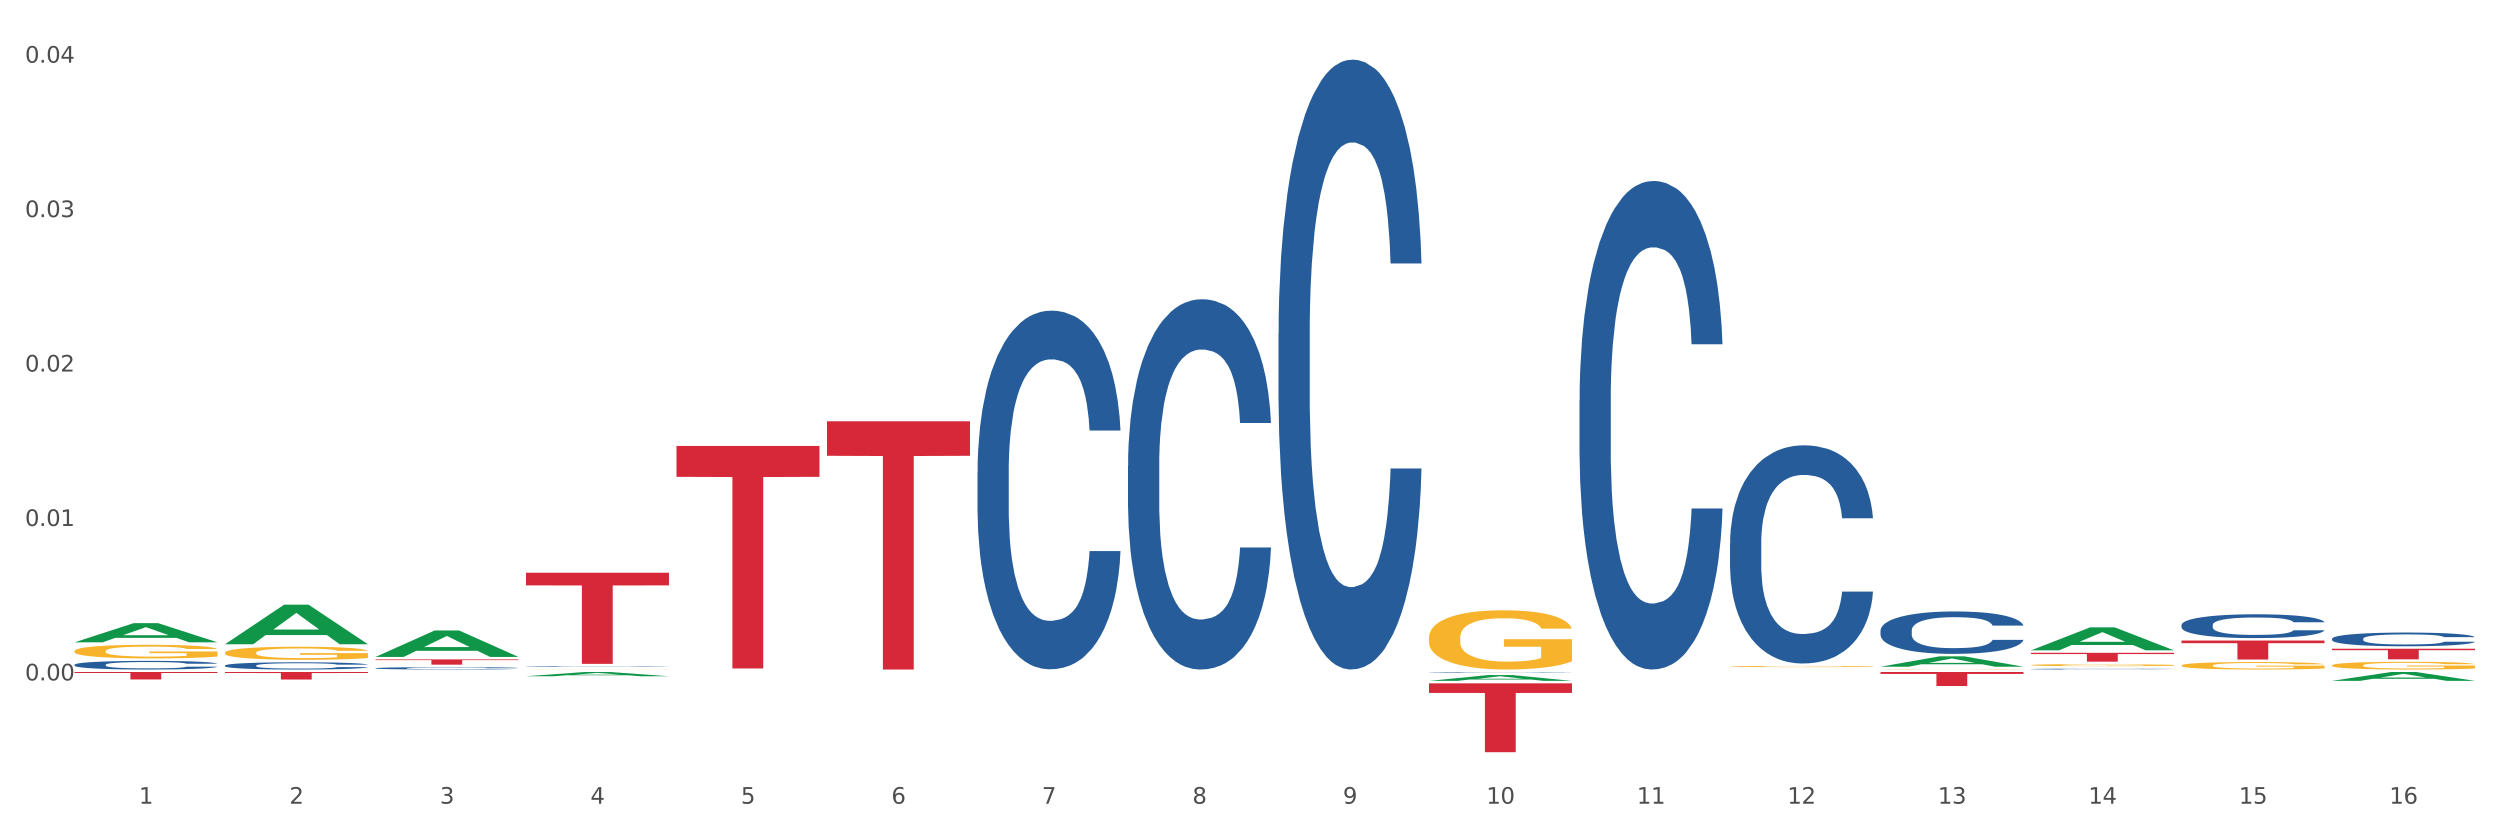 <?xml version="1.0" encoding="utf-8" standalone="no"?>
<!DOCTYPE svg PUBLIC "-//W3C//DTD SVG 1.1//EN"
  "http://www.w3.org/Graphics/SVG/1.1/DTD/svg11.dtd">
<svg xmlns:xlink="http://www.w3.org/1999/xlink" width="1080pt" height="360pt" viewBox="0 0 1080 360" xmlns="http://www.w3.org/2000/svg" version="1.1">
 <rect x="0" y="0" width="1080" height="360" fill="#333333" stroke="none"/>
 <defs>
  <style type="text/css">*{stroke-linejoin: round; stroke-linecap: butt}</style>
 </defs>
 <g id="figure_1">
  <g id="patch_1">
   <path d="M 0 360 
L 1080 360 
L 1080 0 
L 0 0 
z
" style="fill: #ffffff; stroke: #ffffff; stroke-linejoin: miter"/>
  </g>
  <g id="axes_1">
   <g id="matplotlib.axis_1">
    <g id="xtick_1">
     <g id="text_1">
      <!-- 1 -->
      <g style="fill: #4d4d4d" transform="translate(60.004 347.204) scale(0.096 -0.096)">
       <defs>
        <path id="DejaVuSans-31" d="M 794 531 
L 1825 531 
L 1825 4091 
L 703 3866 
L 703 4441 
L 1819 4666 
L 2450 4666 
L 2450 531 
L 3481 531 
L 3481 0 
L 794 0 
L 794 531 
z
" transform="scale(0.016)"/>
       </defs>
       <use xlink:href="#DejaVuSans-31"/>
      </g>
     </g>
    </g>
    <g id="xtick_2">
     <g id="text_2">
      <!-- 2 -->
      <g style="fill: #4d4d4d" transform="translate(125.021 347.204) scale(0.096 -0.096)">
       <defs>
        <path id="DejaVuSans-32" d="M 1228 531 
L 3431 531 
L 3431 0 
L 469 0 
L 469 531 
Q 828 903 1448 1529 
Q 2069 2156 2228 2338 
Q 2531 2678 2651 2914 
Q 2772 3150 2772 3378 
Q 2772 3750 2511 3984 
Q 2250 4219 1831 4219 
Q 1534 4219 1204 4116 
Q 875 4013 500 3803 
L 500 4441 
Q 881 4594 1212 4672 
Q 1544 4750 1819 4750 
Q 2544 4750 2975 4387 
Q 3406 4025 3406 3419 
Q 3406 3131 3298 2873 
Q 3191 2616 2906 2266 
Q 2828 2175 2409 1742 
Q 1991 1309 1228 531 
z
" transform="scale(0.016)"/>
       </defs>
       <use xlink:href="#DejaVuSans-32"/>
      </g>
     </g>
    </g>
    <g id="xtick_3">
     <g id="text_3">
      <!-- 3 -->
      <g style="fill: #4d4d4d" transform="translate(190.039 347.204) scale(0.096 -0.096)">
       <defs>
        <path id="DejaVuSans-33" d="M 2597 2516 
Q 3050 2419 3304 2112 
Q 3559 1806 3559 1356 
Q 3559 666 3084 287 
Q 2609 -91 1734 -91 
Q 1441 -91 1130 -33 
Q 819 25 488 141 
L 488 750 
Q 750 597 1062 519 
Q 1375 441 1716 441 
Q 2309 441 2620 675 
Q 2931 909 2931 1356 
Q 2931 1769 2642 2001 
Q 2353 2234 1838 2234 
L 1294 2234 
L 1294 2753 
L 1863 2753 
Q 2328 2753 2575 2939 
Q 2822 3125 2822 3475 
Q 2822 3834 2567 4026 
Q 2313 4219 1838 4219 
Q 1578 4219 1281 4162 
Q 984 4106 628 3988 
L 628 4550 
Q 988 4650 1302 4700 
Q 1616 4750 1894 4750 
Q 2613 4750 3031 4423 
Q 3450 4097 3450 3541 
Q 3450 3153 3228 2886 
Q 3006 2619 2597 2516 
z
" transform="scale(0.016)"/>
       </defs>
       <use xlink:href="#DejaVuSans-33"/>
      </g>
     </g>
    </g>
    <g id="xtick_4">
     <g id="text_4">
      <!-- 4 -->
      <g style="fill: #4d4d4d" transform="translate(255.056 347.204) scale(0.096 -0.096)">
       <defs>
        <path id="DejaVuSans-34" d="M 2419 4116 
L 825 1625 
L 2419 1625 
L 2419 4116 
z
M 2253 4666 
L 3047 4666 
L 3047 1625 
L 3713 1625 
L 3713 1100 
L 3047 1100 
L 3047 0 
L 2419 0 
L 2419 1100 
L 313 1100 
L 313 1709 
L 2253 4666 
z
" transform="scale(0.016)"/>
       </defs>
       <use xlink:href="#DejaVuSans-34"/>
      </g>
     </g>
    </g>
    <g id="xtick_5">
     <g id="text_5">
      <!-- 5 -->
      <g style="fill: #4d4d4d" transform="translate(320.073 347.204) scale(0.096 -0.096)">
       <defs>
        <path id="DejaVuSans-35" d="M 691 4666 
L 3169 4666 
L 3169 4134 
L 1269 4134 
L 1269 2991 
Q 1406 3038 1543 3061 
Q 1681 3084 1819 3084 
Q 2600 3084 3056 2656 
Q 3513 2228 3513 1497 
Q 3513 744 3044 326 
Q 2575 -91 1722 -91 
Q 1428 -91 1123 -41 
Q 819 9 494 109 
L 494 744 
Q 775 591 1075 516 
Q 1375 441 1709 441 
Q 2250 441 2565 725 
Q 2881 1009 2881 1497 
Q 2881 1984 2565 2268 
Q 2250 2553 1709 2553 
Q 1456 2553 1204 2497 
Q 953 2441 691 2322 
L 691 4666 
z
" transform="scale(0.016)"/>
       </defs>
       <use xlink:href="#DejaVuSans-35"/>
      </g>
     </g>
    </g>
    <g id="xtick_6">
     <g id="text_6">
      <!-- 6 -->
      <g style="fill: #4d4d4d" transform="translate(385.09 347.204) scale(0.096 -0.096)">
       <defs>
        <path id="DejaVuSans-36" d="M 2113 2584 
Q 1688 2584 1439 2293 
Q 1191 2003 1191 1497 
Q 1191 994 1439 701 
Q 1688 409 2113 409 
Q 2538 409 2786 701 
Q 3034 994 3034 1497 
Q 3034 2003 2786 2293 
Q 2538 2584 2113 2584 
z
M 3366 4563 
L 3366 3988 
Q 3128 4100 2886 4159 
Q 2644 4219 2406 4219 
Q 1781 4219 1451 3797 
Q 1122 3375 1075 2522 
Q 1259 2794 1537 2939 
Q 1816 3084 2150 3084 
Q 2853 3084 3261 2657 
Q 3669 2231 3669 1497 
Q 3669 778 3244 343 
Q 2819 -91 2113 -91 
Q 1303 -91 875 529 
Q 447 1150 447 2328 
Q 447 3434 972 4092 
Q 1497 4750 2381 4750 
Q 2619 4750 2861 4703 
Q 3103 4656 3366 4563 
z
" transform="scale(0.016)"/>
       </defs>
       <use xlink:href="#DejaVuSans-36"/>
      </g>
     </g>
    </g>
    <g id="xtick_7">
     <g id="text_7">
      <!-- 7 -->
      <g style="fill: #4d4d4d" transform="translate(450.108 347.204) scale(0.096 -0.096)">
       <defs>
        <path id="DejaVuSans-37" d="M 525 4666 
L 3525 4666 
L 3525 4397 
L 1831 0 
L 1172 0 
L 2766 4134 
L 525 4134 
L 525 4666 
z
" transform="scale(0.016)"/>
       </defs>
       <use xlink:href="#DejaVuSans-37"/>
      </g>
     </g>
    </g>
    <g id="xtick_8">
     <g id="text_8">
      <!-- 8 -->
      <g style="fill: #4d4d4d" transform="translate(515.125 347.204) scale(0.096 -0.096)">
       <defs>
        <path id="DejaVuSans-38" d="M 2034 2216 
Q 1584 2216 1326 1975 
Q 1069 1734 1069 1313 
Q 1069 891 1326 650 
Q 1584 409 2034 409 
Q 2484 409 2743 651 
Q 3003 894 3003 1313 
Q 3003 1734 2745 1975 
Q 2488 2216 2034 2216 
z
M 1403 2484 
Q 997 2584 770 2862 
Q 544 3141 544 3541 
Q 544 4100 942 4425 
Q 1341 4750 2034 4750 
Q 2731 4750 3128 4425 
Q 3525 4100 3525 3541 
Q 3525 3141 3298 2862 
Q 3072 2584 2669 2484 
Q 3125 2378 3379 2068 
Q 3634 1759 3634 1313 
Q 3634 634 3220 271 
Q 2806 -91 2034 -91 
Q 1263 -91 848 271 
Q 434 634 434 1313 
Q 434 1759 690 2068 
Q 947 2378 1403 2484 
z
M 1172 3481 
Q 1172 3119 1398 2916 
Q 1625 2713 2034 2713 
Q 2441 2713 2670 2916 
Q 2900 3119 2900 3481 
Q 2900 3844 2670 4047 
Q 2441 4250 2034 4250 
Q 1625 4250 1398 4047 
Q 1172 3844 1172 3481 
z
" transform="scale(0.016)"/>
       </defs>
       <use xlink:href="#DejaVuSans-38"/>
      </g>
     </g>
    </g>
    <g id="xtick_9">
     <g id="text_9">
      <!-- 9 -->
      <g style="fill: #4d4d4d" transform="translate(580.142 347.204) scale(0.096 -0.096)">
       <defs>
        <path id="DejaVuSans-39" d="M 703 97 
L 703 672 
Q 941 559 1184 500 
Q 1428 441 1663 441 
Q 2288 441 2617 861 
Q 2947 1281 2994 2138 
Q 2813 1869 2534 1725 
Q 2256 1581 1919 1581 
Q 1219 1581 811 2004 
Q 403 2428 403 3163 
Q 403 3881 828 4315 
Q 1253 4750 1959 4750 
Q 2769 4750 3195 4129 
Q 3622 3509 3622 2328 
Q 3622 1225 3098 567 
Q 2575 -91 1691 -91 
Q 1453 -91 1209 -44 
Q 966 3 703 97 
z
M 1959 2075 
Q 2384 2075 2632 2365 
Q 2881 2656 2881 3163 
Q 2881 3666 2632 3958 
Q 2384 4250 1959 4250 
Q 1534 4250 1286 3958 
Q 1038 3666 1038 3163 
Q 1038 2656 1286 2365 
Q 1534 2075 1959 2075 
z
" transform="scale(0.016)"/>
       </defs>
       <use xlink:href="#DejaVuSans-39"/>
      </g>
     </g>
    </g>
    <g id="xtick_10">
     <g id="text_10">
      <!-- 10 -->
      <g style="fill: #4d4d4d" transform="translate(642.105 347.204) scale(0.096 -0.096)">
       <defs>
        <path id="DejaVuSans-30" d="M 2034 4250 
Q 1547 4250 1301 3770 
Q 1056 3291 1056 2328 
Q 1056 1369 1301 889 
Q 1547 409 2034 409 
Q 2525 409 2770 889 
Q 3016 1369 3016 2328 
Q 3016 3291 2770 3770 
Q 2525 4250 2034 4250 
z
M 2034 4750 
Q 2819 4750 3233 4129 
Q 3647 3509 3647 2328 
Q 3647 1150 3233 529 
Q 2819 -91 2034 -91 
Q 1250 -91 836 529 
Q 422 1150 422 2328 
Q 422 3509 836 4129 
Q 1250 4750 2034 4750 
z
" transform="scale(0.016)"/>
       </defs>
       <use xlink:href="#DejaVuSans-31"/>
       <use xlink:href="#DejaVuSans-30" transform="translate(63.623 0)"/>
      </g>
     </g>
    </g>
    <g id="xtick_11">
     <g id="text_11">
      <!-- 11 -->
      <g style="fill: #4d4d4d" transform="translate(707.123 347.204) scale(0.096 -0.096)">
       <use xlink:href="#DejaVuSans-31"/>
       <use xlink:href="#DejaVuSans-31" transform="translate(63.623 0)"/>
      </g>
     </g>
    </g>
    <g id="xtick_12">
     <g id="text_12">
      <!-- 12 -->
      <g style="fill: #4d4d4d" transform="translate(772.14 347.204) scale(0.096 -0.096)">
       <use xlink:href="#DejaVuSans-31"/>
       <use xlink:href="#DejaVuSans-32" transform="translate(63.623 0)"/>
      </g>
     </g>
    </g>
    <g id="xtick_13">
     <g id="text_13">
      <!-- 13 -->
      <g style="fill: #4d4d4d" transform="translate(837.157 347.204) scale(0.096 -0.096)">
       <use xlink:href="#DejaVuSans-31"/>
       <use xlink:href="#DejaVuSans-33" transform="translate(63.623 0)"/>
      </g>
     </g>
    </g>
    <g id="xtick_14">
     <g id="text_14">
      <!-- 14 -->
      <g style="fill: #4d4d4d" transform="translate(902.174 347.204) scale(0.096 -0.096)">
       <use xlink:href="#DejaVuSans-31"/>
       <use xlink:href="#DejaVuSans-34" transform="translate(63.623 0)"/>
      </g>
     </g>
    </g>
    <g id="xtick_15">
     <g id="text_15">
      <!-- 15 -->
      <g style="fill: #4d4d4d" transform="translate(967.192 347.204) scale(0.096 -0.096)">
       <use xlink:href="#DejaVuSans-31"/>
       <use xlink:href="#DejaVuSans-35" transform="translate(63.623 0)"/>
      </g>
     </g>
    </g>
    <g id="xtick_16">
     <g id="text_16">
      <!-- 16 -->
      <g style="fill: #4d4d4d" transform="translate(1032.209 347.204) scale(0.096 -0.096)">
       <use xlink:href="#DejaVuSans-31"/>
       <use xlink:href="#DejaVuSans-36" transform="translate(63.623 0)"/>
      </g>
     </g>
    </g>
    <g id="xtick_17"/>
    <g id="xtick_18"/>
    <g id="xtick_19"/>
    <g id="xtick_20"/>
    <g id="xtick_21"/>
    <g id="xtick_22"/>
    <g id="xtick_23"/>
    <g id="xtick_24"/>
    <g id="xtick_25"/>
    <g id="xtick_26"/>
    <g id="xtick_27"/>
    <g id="xtick_28"/>
    <g id="xtick_29"/>
    <g id="xtick_30"/>
    <g id="xtick_31"/>
   </g>
   <g id="matplotlib.axis_2">
    <g id="ytick_1">
     <g id="text_17">
      <!-- 0.00 -->
      <g style="fill: #4d4d4d" transform="translate(10.8 293.94) scale(0.096 -0.096)">
       <defs>
        <path id="DejaVuSans-2e" d="M 684 794 
L 1344 794 
L 1344 0 
L 684 0 
L 684 794 
z
" transform="scale(0.016)"/>
       </defs>
       <use xlink:href="#DejaVuSans-30"/>
       <use xlink:href="#DejaVuSans-2e" transform="translate(63.623 0)"/>
       <use xlink:href="#DejaVuSans-30" transform="translate(95.41 0)"/>
       <use xlink:href="#DejaVuSans-30" transform="translate(159.033 0)"/>
      </g>
     </g>
    </g>
    <g id="ytick_2">
     <g id="text_18">
      <!-- 0.01 -->
      <g style="fill: #4d4d4d" transform="translate(10.8 227.224) scale(0.096 -0.096)">
       <use xlink:href="#DejaVuSans-30"/>
       <use xlink:href="#DejaVuSans-2e" transform="translate(63.623 0)"/>
       <use xlink:href="#DejaVuSans-30" transform="translate(95.41 0)"/>
       <use xlink:href="#DejaVuSans-31" transform="translate(159.033 0)"/>
      </g>
     </g>
    </g>
    <g id="ytick_3">
     <g id="text_19">
      <!-- 0.02 -->
      <g style="fill: #4d4d4d" transform="translate(10.8 160.507) scale(0.096 -0.096)">
       <use xlink:href="#DejaVuSans-30"/>
       <use xlink:href="#DejaVuSans-2e" transform="translate(63.623 0)"/>
       <use xlink:href="#DejaVuSans-30" transform="translate(95.41 0)"/>
       <use xlink:href="#DejaVuSans-32" transform="translate(159.033 0)"/>
      </g>
     </g>
    </g>
    <g id="ytick_4">
     <g id="text_20">
      <!-- 0.03 -->
      <g style="fill: #4d4d4d" transform="translate(10.8 93.791) scale(0.096 -0.096)">
       <use xlink:href="#DejaVuSans-30"/>
       <use xlink:href="#DejaVuSans-2e" transform="translate(63.623 0)"/>
       <use xlink:href="#DejaVuSans-30" transform="translate(95.41 0)"/>
       <use xlink:href="#DejaVuSans-33" transform="translate(159.033 0)"/>
      </g>
     </g>
    </g>
    <g id="ytick_5">
     <g id="text_21">
      <!-- 0.04 -->
      <g style="fill: #4d4d4d" transform="translate(10.8 27.074) scale(0.096 -0.096)">
       <use xlink:href="#DejaVuSans-30"/>
       <use xlink:href="#DejaVuSans-2e" transform="translate(63.623 0)"/>
       <use xlink:href="#DejaVuSans-30" transform="translate(95.41 0)"/>
       <use xlink:href="#DejaVuSans-34" transform="translate(159.033 0)"/>
      </g>
     </g>
    </g>
    <g id="ytick_6"/>
    <g id="ytick_7"/>
    <g id="ytick_8"/>
    <g id="ytick_9"/>
    <g id="ytick_10"/>
   </g>
   <g id="PolyCollection_1">
    <path d="M 1007.434 287.439 
L 1007.507 287.436 
L 1007.507 287.326 
L 1007.652 287.232 
L 1008.382 287.003 
L 1009.475 286.814 
L 1010.278 286.714 
L 1011.08 286.631 
L 1012.028 286.549 
L 1013.195 286.464 
L 1015.309 286.339 
L 1016.622 286.275 
L 1018.226 286.207 
L 1021.143 286.11 
L 1023.258 286.055 
L 1025.446 286.009 
L 1029.019 285.954 
L 1031.353 285.93 
L 1033.832 285.912 
L 1036.822 285.9 
L 1039.083 285.896 
L 1044.041 285.906 
L 1048.271 285.933 
L 1050.313 285.954 
L 1052.938 285.991 
L 1054.324 286.015 
L 1056.584 286.064 
L 1058.918 286.128 
L 1060.522 286.183 
L 1062.929 286.287 
L 1064.752 286.39 
L 1066.429 286.518 
L 1067.304 286.607 
L 1067.96 286.689 
L 1068.544 286.784 
L 1069.127 286.933 
L 1056.001 286.933 
L 1055.49 286.826 
L 1054.688 286.726 
L 1053.521 286.628 
L 1052.5 286.567 
L 1050.75 286.491 
L 1049.146 286.442 
L 1047.469 286.406 
L 1045.427 286.375 
L 1043.823 286.36 
L 1041.562 286.348 
L 1037.114 286.351 
L 1034.124 286.375 
L 1032.082 286.406 
L 1030.769 286.433 
L 1029.602 286.464 
L 1028.29 286.506 
L 1026.758 286.57 
L 1025.665 286.628 
L 1024.571 286.701 
L 1023.696 286.775 
L 1022.893 286.86 
L 1022.237 286.951 
L 1021.727 287.046 
L 1021.289 287.162 
L 1020.925 287.354 
L 1020.925 287.772 
L 1021.07 287.866 
L 1021.435 287.991 
L 1021.873 288.086 
L 1022.602 288.198 
L 1023.258 288.275 
L 1024.498 288.384 
L 1025.883 288.476 
L 1026.977 288.534 
L 1028.071 288.583 
L 1029.967 288.65 
L 1032.082 288.704 
L 1033.905 288.738 
L 1036.384 288.768 
L 1038.062 288.781 
L 1039.52 288.787 
L 1043.093 288.787 
L 1045.646 288.778 
L 1048.49 288.756 
L 1050.677 288.729 
L 1052.5 288.695 
L 1054.542 288.64 
L 1055.855 288.589 
L 1055.855 287.951 
L 1039.812 287.948 
L 1039.812 287.525 
L 1069.2 287.525 
L 1069.2 288.768 
L 1067.96 288.833 
L 1066.575 288.89 
L 1065.116 288.942 
L 1062.929 289.006 
L 1060.303 289.067 
L 1057.97 289.11 
L 1055.49 289.147 
L 1052.573 289.18 
L 1048.781 289.211 
L 1046.448 289.223 
L 1043.531 289.232 
L 1040.103 289.235 
L 1037.114 289.229 
L 1034.197 289.214 
L 1031.134 289.186 
L 1028.144 289.147 
L 1025.883 289.107 
L 1023.623 289.058 
L 1021.216 288.994 
L 1019.32 288.933 
L 1017.862 288.878 
L 1016.257 288.808 
L 1014.507 288.717 
L 1013.195 288.634 
L 1012.028 288.549 
L 1010.788 288.439 
L 1009.913 288.345 
L 1009.038 288.226 
L 1008.527 288.137 
L 1007.944 288 
L 1007.507 287.808 
L 1007.434 287.439 
z
" clip-path="url(#pdbae539f86)" style="fill: #f7b32b"/>
    <path d="M 942.416 287.489 
L 942.489 287.486 
L 942.489 287.379 
L 942.635 287.288 
L 943.364 287.065 
L 944.458 286.882 
L 945.26 286.784 
L 946.063 286.704 
L 947.011 286.624 
L 948.177 286.541 
L 950.292 286.419 
L 951.605 286.357 
L 953.209 286.292 
L 956.126 286.197 
L 958.241 286.143 
L 960.429 286.099 
L 964.002 286.046 
L 966.335 286.022 
L 968.815 286.004 
L 971.805 285.992 
L 974.065 285.989 
L 979.024 285.998 
L 983.254 286.025 
L 985.296 286.046 
L 987.921 286.081 
L 989.306 286.105 
L 991.567 286.152 
L 993.901 286.215 
L 995.505 286.268 
L 997.911 286.369 
L 999.734 286.47 
L 1001.412 286.594 
L 1002.287 286.68 
L 1002.943 286.76 
L 1003.526 286.852 
L 1004.11 286.997 
L 990.984 286.997 
L 990.473 286.893 
L 989.671 286.796 
L 988.504 286.701 
L 987.483 286.641 
L 985.733 286.567 
L 984.129 286.52 
L 982.451 286.484 
L 980.41 286.455 
L 978.805 286.44 
L 976.545 286.428 
L 972.096 286.431 
L 969.106 286.455 
L 967.065 286.484 
L 965.752 286.511 
L 964.585 286.541 
L 963.273 286.582 
L 961.741 286.644 
L 960.647 286.701 
L 959.553 286.772 
L 958.678 286.843 
L 957.876 286.926 
L 957.22 287.015 
L 956.709 287.107 
L 956.272 287.219 
L 955.907 287.406 
L 955.907 287.812 
L 956.053 287.904 
L 956.418 288.026 
L 956.855 288.118 
L 957.585 288.227 
L 958.241 288.301 
L 959.481 288.408 
L 960.866 288.497 
L 961.96 288.553 
L 963.054 288.601 
L 964.95 288.666 
L 967.065 288.719 
L 968.888 288.752 
L 971.367 288.781 
L 973.044 288.793 
L 974.503 288.799 
L 978.076 288.799 
L 980.628 288.79 
L 983.472 288.77 
L 985.66 288.743 
L 987.483 288.71 
L 989.525 288.657 
L 990.838 288.607 
L 990.838 287.987 
L 974.795 287.984 
L 974.795 287.572 
L 1004.183 287.572 
L 1004.183 288.781 
L 1002.943 288.844 
L 1001.558 288.9 
L 1000.099 288.95 
L 997.911 289.013 
L 995.286 289.072 
L 992.953 289.113 
L 990.473 289.149 
L 987.556 289.182 
L 983.764 289.211 
L 981.431 289.223 
L 978.514 289.232 
L 975.086 289.235 
L 972.096 289.229 
L 969.179 289.214 
L 966.117 289.188 
L 963.127 289.149 
L 960.866 289.11 
L 958.605 289.063 
L 956.199 289.001 
L 954.303 288.942 
L 952.844 288.888 
L 951.24 288.82 
L 949.49 288.731 
L 948.177 288.651 
L 947.011 288.568 
L 945.771 288.461 
L 944.896 288.369 
L 944.021 288.254 
L 943.51 288.168 
L 942.927 288.035 
L 942.489 287.848 
L 942.416 287.489 
z
" clip-path="url(#pdbae539f86)" style="fill: #f7b32b"/>
    <path d="M 32.175 287.175 
L 32.248 287.172 
L 32.248 287.076 
L 32.467 286.946 
L 33.27 286.707 
L 34.292 286.526 
L 36.045 286.314 
L 36.994 286.225 
L 38.235 286.126 
L 40.79 285.966 
L 43.711 285.829 
L 45.755 285.754 
L 47.288 285.706 
L 50.72 285.621 
L 52.691 285.583 
L 54.735 285.553 
L 56.487 285.532 
L 59.408 285.508 
L 61.744 285.498 
L 64.445 285.494 
L 66.709 285.498 
L 69.702 285.512 
L 74.083 285.553 
L 75.762 285.576 
L 78.025 285.617 
L 80.362 285.672 
L 82.26 285.727 
L 84.45 285.805 
L 86.713 285.908 
L 88.904 286.038 
L 90.437 286.157 
L 91.678 286.284 
L 92.773 286.437 
L 93.576 286.605 
L 93.941 286.745 
L 80.581 286.745 
L 80.216 286.618 
L 79.485 286.482 
L 78.755 286.389 
L 77.952 286.314 
L 76.711 286.229 
L 75.616 286.174 
L 73.791 286.109 
L 72.111 286.068 
L 70.724 286.044 
L 69.045 286.024 
L 65.468 286.003 
L 62.912 286.003 
L 61.306 286.01 
L 59.335 286.027 
L 57.655 286.051 
L 55.684 286.092 
L 54.151 286.137 
L 52.618 286.195 
L 51.742 286.236 
L 50.427 286.311 
L 49.551 286.372 
L 48.383 286.478 
L 47.726 286.553 
L 46.558 286.748 
L 46.047 286.892 
L 45.828 286.991 
L 45.682 287.1 
L 45.682 287.633 
L 46.12 287.872 
L 46.485 287.974 
L 47.069 288.091 
L 48.164 288.241 
L 49.77 288.388 
L 51.45 288.494 
L 52.837 288.559 
L 54.151 288.606 
L 55.465 288.644 
L 57.071 288.678 
L 58.386 288.699 
L 60.357 288.719 
L 62.693 288.729 
L 64.518 288.729 
L 68.242 288.712 
L 69.921 288.695 
L 71.527 288.671 
L 73.28 288.634 
L 74.667 288.593 
L 75.47 288.562 
L 76.784 288.497 
L 77.806 288.429 
L 78.682 288.35 
L 79.266 288.282 
L 79.923 288.179 
L 80.435 288.063 
L 80.581 288.002 
L 93.941 288.002 
L 93.649 288.125 
L 93.138 288.244 
L 92.116 288.405 
L 91.313 288.497 
L 90.072 288.61 
L 88.758 288.705 
L 86.932 288.811 
L 85.253 288.89 
L 83.501 288.958 
L 81.603 289.02 
L 78.171 289.105 
L 76.93 289.129 
L 74.302 289.17 
L 72.257 289.194 
L 69.264 289.218 
L 66.198 289.232 
L 62.985 289.235 
L 60.138 289.228 
L 56.998 289.208 
L 55.027 289.187 
L 52.837 289.156 
L 50.281 289.109 
L 47.872 289.05 
L 45.609 288.982 
L 43.492 288.904 
L 41.52 288.815 
L 38.965 288.668 
L 37.067 288.524 
L 35.679 288.391 
L 34.73 288.278 
L 33.781 288.135 
L 33.27 288.036 
L 32.467 287.797 
L 32.175 287.575 
L 32.175 287.175 
z
" clip-path="url(#pdbae539f86)" style="fill: #255c99"/>
    <path d="M 487.296 201.144 
L 487.369 200.998 
L 487.369 196.907 
L 487.588 191.356 
L 488.391 181.13 
L 489.413 173.387 
L 491.165 164.329 
L 492.114 160.531 
L 493.356 156.295 
L 495.911 149.428 
L 498.831 143.585 
L 500.876 140.371 
L 502.409 138.326 
L 505.84 134.674 
L 507.811 133.067 
L 509.856 131.752 
L 511.608 130.875 
L 514.528 129.853 
L 516.865 129.414 
L 519.566 129.268 
L 521.829 129.414 
L 524.823 129.999 
L 529.203 131.752 
L 530.883 132.774 
L 533.146 134.527 
L 535.482 136.865 
L 537.38 139.202 
L 539.571 142.562 
L 541.834 146.945 
L 544.024 152.496 
L 545.558 157.609 
L 546.799 163.015 
L 547.894 169.589 
L 548.697 176.747 
L 549.062 182.737 
L 535.701 182.737 
L 535.336 177.331 
L 534.606 171.488 
L 533.876 167.543 
L 533.073 164.329 
L 531.832 160.677 
L 530.737 158.34 
L 528.911 155.564 
L 527.232 153.811 
L 525.845 152.789 
L 524.166 151.912 
L 520.588 151.035 
L 518.033 151.035 
L 516.427 151.328 
L 514.455 152.058 
L 512.776 153.081 
L 510.805 154.834 
L 509.272 156.733 
L 507.738 159.216 
L 506.862 160.969 
L 505.548 164.183 
L 504.672 166.813 
L 503.504 171.342 
L 502.847 174.556 
L 501.679 182.883 
L 501.168 189.018 
L 500.949 193.255 
L 500.803 197.93 
L 500.803 220.72 
L 501.241 230.946 
L 501.606 235.328 
L 502.19 240.295 
L 503.285 246.723 
L 504.891 253.005 
L 506.57 257.534 
L 507.957 260.309 
L 509.272 262.355 
L 510.586 263.962 
L 512.192 265.423 
L 513.506 266.299 
L 515.478 267.176 
L 517.814 267.614 
L 519.639 267.614 
L 523.363 266.883 
L 525.042 266.153 
L 526.648 265.13 
L 528.4 263.523 
L 529.787 261.77 
L 530.591 260.456 
L 531.905 257.68 
L 532.927 254.758 
L 533.803 251.398 
L 534.387 248.476 
L 535.044 244.094 
L 535.555 239.127 
L 535.701 236.497 
L 549.062 236.497 
L 548.77 241.756 
L 548.259 246.869 
L 547.237 253.736 
L 546.434 257.68 
L 545.193 262.501 
L 543.878 266.591 
L 542.053 271.12 
L 540.374 274.48 
L 538.622 277.402 
L 536.723 280.031 
L 533.292 283.684 
L 532.051 284.706 
L 529.422 286.459 
L 527.378 287.482 
L 524.385 288.505 
L 521.318 289.089 
L 518.106 289.235 
L 515.258 288.943 
L 512.119 288.066 
L 510.148 287.19 
L 507.957 285.875 
L 505.402 283.83 
L 502.993 281.346 
L 500.73 278.424 
L 498.612 275.064 
L 496.641 271.266 
L 494.086 264.984 
L 492.187 258.849 
L 490.8 253.151 
L 489.851 248.33 
L 488.902 242.195 
L 488.391 237.958 
L 487.588 227.732 
L 487.296 218.236 
L 487.296 201.144 
z
" clip-path="url(#pdbae539f86)" style="fill: #255c99"/>
    <path d="M 422.278 203.814 
L 422.351 203.672 
L 422.351 199.71 
L 422.57 194.333 
L 423.374 184.428 
L 424.396 176.928 
L 426.148 168.155 
L 427.097 164.476 
L 428.338 160.373 
L 430.894 153.722 
L 433.814 148.062 
L 435.858 144.949 
L 437.391 142.968 
L 440.823 139.43 
L 442.794 137.874 
L 444.839 136.6 
L 446.591 135.751 
L 449.511 134.761 
L 451.847 134.336 
L 454.549 134.195 
L 456.812 134.336 
L 459.806 134.902 
L 464.186 136.6 
L 465.865 137.591 
L 468.129 139.289 
L 470.465 141.553 
L 472.363 143.817 
L 474.554 147.071 
L 476.817 151.317 
L 479.007 156.694 
L 480.54 161.646 
L 481.782 166.882 
L 482.877 173.249 
L 483.68 180.183 
L 484.045 185.985 
L 470.684 185.985 
L 470.319 180.749 
L 469.589 175.089 
L 468.859 171.268 
L 468.056 168.155 
L 466.814 164.618 
L 465.719 162.354 
L 463.894 159.665 
L 462.215 157.967 
L 460.828 156.977 
L 459.148 156.128 
L 455.571 155.279 
L 453.016 155.279 
L 451.409 155.562 
L 449.438 156.269 
L 447.759 157.26 
L 445.788 158.958 
L 444.254 160.797 
L 442.721 163.203 
L 441.845 164.901 
L 440.531 168.014 
L 439.655 170.561 
L 438.487 174.947 
L 437.83 178.06 
L 436.661 186.126 
L 436.15 192.069 
L 435.931 196.173 
L 435.785 200.701 
L 435.785 222.775 
L 436.223 232.68 
L 436.588 236.925 
L 437.172 241.737 
L 438.268 247.963 
L 439.874 254.047 
L 441.553 258.434 
L 442.94 261.122 
L 444.254 263.103 
L 445.569 264.66 
L 447.175 266.075 
L 448.489 266.924 
L 450.46 267.773 
L 452.797 268.198 
L 454.622 268.198 
L 458.345 267.49 
L 460.025 266.782 
L 461.631 265.792 
L 463.383 264.235 
L 464.77 262.537 
L 465.573 261.264 
L 466.887 258.575 
L 467.91 255.745 
L 468.786 252.491 
L 469.37 249.661 
L 470.027 245.416 
L 470.538 240.605 
L 470.684 238.058 
L 484.045 238.058 
L 483.753 243.152 
L 483.242 248.104 
L 482.22 254.755 
L 481.416 258.575 
L 480.175 263.245 
L 478.861 267.207 
L 477.036 271.594 
L 475.357 274.848 
L 473.604 277.678 
L 471.706 280.225 
L 468.275 283.763 
L 467.034 284.753 
L 464.405 286.451 
L 462.361 287.442 
L 459.367 288.432 
L 456.301 288.998 
L 453.089 289.14 
L 450.241 288.857 
L 447.102 288.008 
L 445.131 287.159 
L 442.94 285.885 
L 440.385 283.904 
L 437.976 281.499 
L 435.712 278.669 
L 433.595 275.414 
L 431.624 271.735 
L 429.068 265.65 
L 427.17 259.707 
L 425.783 254.189 
L 424.834 249.519 
L 423.885 243.576 
L 423.374 239.473 
L 422.57 229.567 
L 422.278 220.37 
L 422.278 203.814 
z
" clip-path="url(#pdbae539f86)" style="fill: #255c99"/>
    <path d="M 227.227 287.973 
L 227.3 287.973 
L 227.3 287.966 
L 227.519 287.956 
L 228.322 287.937 
L 229.344 287.923 
L 231.096 287.906 
L 232.045 287.899 
L 233.287 287.891 
L 235.842 287.879 
L 238.762 287.868 
L 240.807 287.862 
L 242.34 287.858 
L 245.771 287.852 
L 247.743 287.849 
L 249.787 287.846 
L 251.539 287.845 
L 254.459 287.843 
L 256.796 287.842 
L 259.497 287.842 
L 261.76 287.842 
L 264.754 287.843 
L 269.134 287.846 
L 270.814 287.848 
L 273.077 287.852 
L 275.413 287.856 
L 277.312 287.86 
L 279.502 287.866 
L 281.765 287.874 
L 283.955 287.884 
L 285.489 287.894 
L 286.73 287.904 
L 287.825 287.916 
L 288.628 287.929 
L 288.993 287.94 
L 275.632 287.94 
L 275.267 287.93 
L 274.537 287.919 
L 273.807 287.912 
L 273.004 287.906 
L 271.763 287.899 
L 270.668 287.895 
L 268.842 287.89 
L 267.163 287.887 
L 265.776 287.885 
L 264.097 287.883 
L 260.519 287.882 
L 257.964 287.882 
L 256.358 287.882 
L 254.386 287.884 
L 252.707 287.886 
L 250.736 287.889 
L 249.203 287.892 
L 247.669 287.897 
L 246.793 287.9 
L 245.479 287.906 
L 244.603 287.911 
L 243.435 287.919 
L 242.778 287.925 
L 241.61 287.94 
L 241.099 287.951 
L 240.88 287.959 
L 240.734 287.968 
L 240.734 288.009 
L 241.172 288.028 
L 241.537 288.036 
L 242.121 288.045 
L 243.216 288.057 
L 244.822 288.068 
L 246.501 288.077 
L 247.889 288.082 
L 249.203 288.086 
L 250.517 288.088 
L 252.123 288.091 
L 253.437 288.093 
L 255.409 288.094 
L 257.745 288.095 
L 259.57 288.095 
L 263.294 288.094 
L 264.973 288.092 
L 266.579 288.091 
L 268.331 288.088 
L 269.718 288.084 
L 270.522 288.082 
L 271.836 288.077 
L 272.858 288.072 
L 273.734 288.065 
L 274.318 288.06 
L 274.975 288.052 
L 275.486 288.043 
L 275.632 288.038 
L 288.993 288.038 
L 288.701 288.048 
L 288.19 288.057 
L 287.168 288.07 
L 286.365 288.077 
L 285.124 288.086 
L 283.809 288.093 
L 281.984 288.102 
L 280.305 288.108 
L 278.553 288.113 
L 276.654 288.118 
L 273.223 288.125 
L 271.982 288.126 
L 269.353 288.13 
L 267.309 288.131 
L 264.316 288.133 
L 261.249 288.134 
L 258.037 288.135 
L 255.19 288.134 
L 252.05 288.133 
L 250.079 288.131 
L 247.889 288.129 
L 245.333 288.125 
L 242.924 288.12 
L 240.661 288.115 
L 238.543 288.109 
L 236.572 288.102 
L 234.017 288.09 
L 232.118 288.079 
L 230.731 288.069 
L 229.782 288.06 
L 228.833 288.049 
L 228.322 288.041 
L 227.519 288.022 
L 227.227 288.005 
L 227.227 287.973 
z
" clip-path="url(#pdbae539f86)" style="fill: #255c99"/>
    <path d="M 162.209 288.668 
L 162.282 288.667 
L 162.282 288.641 
L 162.502 288.605 
L 163.305 288.54 
L 164.327 288.49 
L 166.079 288.432 
L 167.028 288.407 
L 168.269 288.38 
L 170.825 288.336 
L 173.745 288.298 
L 175.789 288.278 
L 177.323 288.264 
L 180.754 288.241 
L 182.725 288.231 
L 184.77 288.222 
L 186.522 288.217 
L 189.442 288.21 
L 191.778 288.207 
L 194.48 288.206 
L 196.743 288.207 
L 199.737 288.211 
L 204.117 288.222 
L 205.796 288.229 
L 208.06 288.24 
L 210.396 288.255 
L 212.294 288.27 
L 214.485 288.292 
L 216.748 288.32 
L 218.938 288.356 
L 220.471 288.388 
L 221.713 288.423 
L 222.808 288.465 
L 223.611 288.512 
L 223.976 288.55 
L 210.615 288.55 
L 210.25 288.515 
L 209.52 288.478 
L 208.79 288.452 
L 207.987 288.432 
L 206.746 288.408 
L 205.65 288.393 
L 203.825 288.375 
L 202.146 288.364 
L 200.759 288.357 
L 199.079 288.352 
L 195.502 288.346 
L 192.947 288.346 
L 191.34 288.348 
L 189.369 288.353 
L 187.69 288.359 
L 185.719 288.371 
L 184.185 288.383 
L 182.652 288.399 
L 181.776 288.41 
L 180.462 288.431 
L 179.586 288.448 
L 178.418 288.477 
L 177.761 288.497 
L 176.592 288.551 
L 176.081 288.59 
L 175.862 288.618 
L 175.716 288.648 
L 175.716 288.794 
L 176.154 288.86 
L 176.519 288.888 
L 177.104 288.92 
L 178.199 288.962 
L 179.805 289.002 
L 181.484 289.031 
L 182.871 289.049 
L 184.185 289.062 
L 185.5 289.072 
L 187.106 289.082 
L 188.42 289.087 
L 190.391 289.093 
L 192.728 289.096 
L 194.553 289.096 
L 198.276 289.091 
L 199.956 289.087 
L 201.562 289.08 
L 203.314 289.07 
L 204.701 289.058 
L 205.504 289.05 
L 206.819 289.032 
L 207.841 289.013 
L 208.717 288.992 
L 209.301 288.973 
L 209.958 288.945 
L 210.469 288.913 
L 210.615 288.896 
L 223.976 288.896 
L 223.684 288.93 
L 223.173 288.962 
L 222.151 289.007 
L 221.348 289.032 
L 220.106 289.063 
L 218.792 289.089 
L 216.967 289.118 
L 215.288 289.14 
L 213.535 289.159 
L 211.637 289.176 
L 208.206 289.199 
L 206.965 289.206 
L 204.336 289.217 
L 202.292 289.224 
L 199.299 289.23 
L 196.232 289.234 
L 193.02 289.235 
L 190.172 289.233 
L 187.033 289.227 
L 185.062 289.222 
L 182.871 289.213 
L 180.316 289.2 
L 177.907 289.184 
L 175.643 289.165 
L 173.526 289.144 
L 171.555 289.119 
L 168.999 289.079 
L 167.101 289.04 
L 165.714 289.003 
L 164.765 288.972 
L 163.816 288.932 
L 163.305 288.905 
L 162.502 288.839 
L 162.209 288.778 
L 162.209 288.668 
z
" clip-path="url(#pdbae539f86)" style="fill: #255c99"/>
    <path d="M 97.192 287.509 
L 97.265 287.506 
L 97.265 287.426 
L 97.484 287.317 
L 98.287 287.117 
L 99.31 286.965 
L 101.062 286.787 
L 102.011 286.713 
L 103.252 286.63 
L 105.807 286.496 
L 108.728 286.381 
L 110.772 286.318 
L 112.305 286.278 
L 115.737 286.206 
L 117.708 286.175 
L 119.752 286.149 
L 121.505 286.132 
L 124.425 286.112 
L 126.761 286.103 
L 129.463 286.1 
L 131.726 286.103 
L 134.719 286.115 
L 139.1 286.149 
L 140.779 286.169 
L 143.042 286.204 
L 145.379 286.249 
L 147.277 286.295 
L 149.467 286.361 
L 151.731 286.447 
L 153.921 286.556 
L 155.454 286.656 
L 156.695 286.762 
L 157.79 286.891 
L 158.594 287.031 
L 158.959 287.148 
L 145.598 287.148 
L 145.233 287.042 
L 144.503 286.928 
L 143.773 286.85 
L 142.969 286.787 
L 141.728 286.716 
L 140.633 286.67 
L 138.808 286.616 
L 137.129 286.581 
L 135.741 286.561 
L 134.062 286.544 
L 130.485 286.527 
L 127.929 286.527 
L 126.323 286.533 
L 124.352 286.547 
L 122.673 286.567 
L 120.701 286.601 
L 119.168 286.639 
L 117.635 286.687 
L 116.759 286.722 
L 115.445 286.785 
L 114.569 286.836 
L 113.4 286.925 
L 112.743 286.988 
L 111.575 287.151 
L 111.064 287.271 
L 110.845 287.354 
L 110.699 287.446 
L 110.699 287.892 
L 111.137 288.093 
L 111.502 288.179 
L 112.086 288.276 
L 113.181 288.402 
L 114.788 288.525 
L 116.467 288.614 
L 117.854 288.668 
L 119.168 288.708 
L 120.482 288.74 
L 122.089 288.768 
L 123.403 288.786 
L 125.374 288.803 
L 127.71 288.811 
L 129.536 288.811 
L 133.259 288.797 
L 134.938 288.783 
L 136.545 288.763 
L 138.297 288.731 
L 139.684 288.697 
L 140.487 288.671 
L 141.801 288.617 
L 142.823 288.559 
L 143.7 288.494 
L 144.284 288.436 
L 144.941 288.35 
L 145.452 288.253 
L 145.598 288.202 
L 158.959 288.202 
L 158.667 288.305 
L 158.156 288.405 
L 157.133 288.539 
L 156.33 288.617 
L 155.089 288.711 
L 153.775 288.791 
L 151.95 288.88 
L 150.27 288.946 
L 148.518 289.003 
L 146.62 289.055 
L 143.188 289.126 
L 141.947 289.146 
L 139.319 289.181 
L 137.275 289.201 
L 134.281 289.221 
L 131.215 289.232 
L 128.002 289.235 
L 125.155 289.229 
L 122.016 289.212 
L 120.044 289.195 
L 117.854 289.169 
L 115.299 289.129 
L 112.889 289.08 
L 110.626 289.023 
L 108.509 288.957 
L 106.538 288.883 
L 103.982 288.76 
L 102.084 288.64 
L 100.697 288.528 
L 99.748 288.433 
L 98.798 288.313 
L 98.287 288.23 
L 97.484 288.03 
L 97.192 287.844 
L 97.192 287.509 
z
" clip-path="url(#pdbae539f86)" style="fill: #255c99"/>
    <path d="M 617.33 290.416 
L 617.403 290.415 
L 617.403 290.409 
L 617.622 290.399 
L 618.425 290.382 
L 619.447 290.368 
L 621.2 290.353 
L 622.149 290.346 
L 623.39 290.339 
L 625.945 290.327 
L 628.866 290.318 
L 630.91 290.312 
L 632.443 290.309 
L 635.875 290.302 
L 637.846 290.3 
L 639.89 290.297 
L 641.642 290.296 
L 644.563 290.294 
L 646.899 290.293 
L 649.601 290.293 
L 651.864 290.293 
L 654.857 290.294 
L 659.238 290.297 
L 660.917 290.299 
L 663.18 290.302 
L 665.517 290.306 
L 667.415 290.31 
L 669.605 290.316 
L 671.869 290.323 
L 674.059 290.333 
L 675.592 290.341 
L 676.833 290.351 
L 677.928 290.362 
L 678.732 290.374 
L 679.097 290.384 
L 665.736 290.384 
L 665.371 290.375 
L 664.641 290.365 
L 663.91 290.358 
L 663.107 290.353 
L 661.866 290.347 
L 660.771 290.343 
L 658.946 290.338 
L 657.267 290.335 
L 655.879 290.333 
L 654.2 290.332 
L 650.623 290.33 
L 648.067 290.33 
L 646.461 290.331 
L 644.49 290.332 
L 642.811 290.334 
L 640.839 290.337 
L 639.306 290.34 
L 637.773 290.344 
L 636.897 290.347 
L 635.583 290.353 
L 634.707 290.357 
L 633.538 290.365 
L 632.881 290.37 
L 631.713 290.385 
L 631.202 290.395 
L 630.983 290.402 
L 630.837 290.41 
L 630.837 290.449 
L 631.275 290.467 
L 631.64 290.474 
L 632.224 290.483 
L 633.319 290.494 
L 634.926 290.504 
L 636.605 290.512 
L 637.992 290.517 
L 639.306 290.52 
L 640.62 290.523 
L 642.227 290.525 
L 643.541 290.527 
L 645.512 290.528 
L 647.848 290.529 
L 649.674 290.529 
L 653.397 290.528 
L 655.076 290.527 
L 656.683 290.525 
L 658.435 290.522 
L 659.822 290.519 
L 660.625 290.517 
L 661.939 290.512 
L 662.961 290.507 
L 663.837 290.501 
L 664.422 290.497 
L 665.079 290.489 
L 665.59 290.481 
L 665.736 290.476 
L 679.097 290.476 
L 678.805 290.485 
L 678.293 290.494 
L 677.271 290.505 
L 676.468 290.512 
L 675.227 290.52 
L 673.913 290.527 
L 672.088 290.535 
L 670.408 290.541 
L 668.656 290.546 
L 666.758 290.55 
L 663.326 290.557 
L 662.085 290.558 
L 659.457 290.561 
L 657.413 290.563 
L 654.419 290.565 
L 651.353 290.566 
L 648.14 290.566 
L 645.293 290.566 
L 642.154 290.564 
L 640.182 290.563 
L 637.992 290.56 
L 635.437 290.557 
L 633.027 290.553 
L 630.764 290.548 
L 628.647 290.542 
L 626.675 290.535 
L 624.12 290.525 
L 622.222 290.514 
L 620.835 290.504 
L 619.886 290.496 
L 618.936 290.486 
L 618.425 290.479 
L 617.622 290.461 
L 617.33 290.445 
L 617.33 290.416 
z
" clip-path="url(#pdbae539f86)" style="fill: #255c99"/>
    <path d="M 552.313 144.143 
L 552.386 143.902 
L 552.386 137.165 
L 552.605 128.022 
L 553.408 111.178 
L 554.43 98.426 
L 556.182 83.508 
L 557.132 77.252 
L 558.373 70.274 
L 560.928 58.965 
L 563.848 49.34 
L 565.893 44.046 
L 567.426 40.678 
L 570.857 34.662 
L 572.829 32.016 
L 574.873 29.85 
L 576.625 28.406 
L 579.546 26.722 
L 581.882 26 
L 584.583 25.759 
L 586.847 26 
L 589.84 26.963 
L 594.221 29.85 
L 595.9 31.534 
L 598.163 34.422 
L 600.499 38.272 
L 602.398 42.121 
L 604.588 47.656 
L 606.851 54.874 
L 609.042 64.018 
L 610.575 72.439 
L 611.816 81.342 
L 612.911 92.17 
L 613.714 103.96 
L 614.079 113.825 
L 600.718 113.825 
L 600.353 104.922 
L 599.623 95.298 
L 598.893 88.801 
L 598.09 83.508 
L 596.849 77.492 
L 595.754 73.642 
L 593.929 69.071 
L 592.249 66.183 
L 590.862 64.499 
L 589.183 63.055 
L 585.605 61.611 
L 583.05 61.611 
L 581.444 62.093 
L 579.473 63.296 
L 577.793 64.98 
L 575.822 67.867 
L 574.289 70.995 
L 572.756 75.086 
L 571.88 77.973 
L 570.565 83.267 
L 569.689 87.598 
L 568.521 95.057 
L 567.864 100.351 
L 566.696 114.066 
L 566.185 124.172 
L 565.966 131.15 
L 565.82 138.849 
L 565.82 176.386 
L 566.258 193.229 
L 566.623 200.447 
L 567.207 208.628 
L 568.302 219.215 
L 569.908 229.562 
L 571.588 237.021 
L 572.975 241.593 
L 574.289 244.961 
L 575.603 247.608 
L 577.209 250.014 
L 578.523 251.458 
L 580.495 252.902 
L 582.831 253.624 
L 584.656 253.624 
L 588.38 252.421 
L 590.059 251.217 
L 591.665 249.533 
L 593.418 246.886 
L 594.805 243.999 
L 595.608 241.833 
L 596.922 237.262 
L 597.944 232.449 
L 598.82 226.915 
L 599.404 222.103 
L 600.061 214.884 
L 600.572 206.703 
L 600.718 202.372 
L 614.079 202.372 
L 613.787 211.034 
L 613.276 219.456 
L 612.254 230.765 
L 611.451 237.262 
L 610.21 245.202 
L 608.896 251.939 
L 607.07 259.398 
L 605.391 264.933 
L 603.639 269.745 
L 601.741 274.076 
L 598.309 280.092 
L 597.068 281.776 
L 594.44 284.663 
L 592.395 286.348 
L 589.402 288.032 
L 586.336 288.994 
L 583.123 289.235 
L 580.276 288.754 
L 577.136 287.31 
L 575.165 285.866 
L 572.975 283.701 
L 570.419 280.332 
L 568.01 276.242 
L 565.747 271.429 
L 563.629 265.895 
L 561.658 259.639 
L 559.103 249.293 
L 557.205 239.187 
L 555.817 229.803 
L 554.868 221.862 
L 553.919 211.756 
L 553.408 204.778 
L 552.605 187.935 
L 552.313 172.295 
L 552.313 144.143 
z
" clip-path="url(#pdbae539f86)" style="fill: #255c99"/>
    <path d="M 97.192 281.998 
L 97.265 281.993 
L 97.265 281.807 
L 97.411 281.647 
L 98.14 281.259 
L 99.234 280.939 
L 100.036 280.768 
L 100.838 280.628 
L 101.786 280.489 
L 102.953 280.344 
L 105.068 280.132 
L 106.381 280.024 
L 107.985 279.91 
L 110.902 279.745 
L 113.017 279.652 
L 115.204 279.574 
L 118.778 279.481 
L 121.111 279.44 
L 123.591 279.409 
L 126.58 279.388 
L 128.841 279.383 
L 133.8 279.398 
L 138.03 279.445 
L 140.071 279.481 
L 142.697 279.543 
L 144.082 279.584 
L 146.343 279.667 
L 148.676 279.776 
L 150.281 279.869 
L 152.687 280.044 
L 154.51 280.22 
L 156.188 280.437 
L 157.063 280.587 
L 157.719 280.727 
L 158.302 280.887 
L 158.886 281.14 
L 145.759 281.14 
L 145.249 280.959 
L 144.447 280.789 
L 143.28 280.623 
L 142.259 280.52 
L 140.509 280.391 
L 138.905 280.308 
L 137.227 280.246 
L 135.185 280.194 
L 133.581 280.168 
L 131.321 280.148 
L 126.872 280.153 
L 123.882 280.194 
L 121.84 280.246 
L 120.528 280.292 
L 119.361 280.344 
L 118.048 280.416 
L 116.517 280.525 
L 115.423 280.623 
L 114.329 280.747 
L 113.454 280.871 
L 112.652 281.016 
L 111.996 281.171 
L 111.485 281.331 
L 111.048 281.528 
L 110.683 281.853 
L 110.683 282.561 
L 110.829 282.722 
L 111.194 282.934 
L 111.631 283.094 
L 112.36 283.285 
L 113.017 283.414 
L 114.256 283.6 
L 115.642 283.755 
L 116.736 283.854 
L 117.83 283.936 
L 119.726 284.05 
L 121.84 284.143 
L 123.664 284.2 
L 126.143 284.252 
L 127.82 284.272 
L 129.279 284.283 
L 132.852 284.283 
L 135.404 284.267 
L 138.248 284.231 
L 140.436 284.184 
L 142.259 284.128 
L 144.301 284.034 
L 145.614 283.947 
L 145.614 282.866 
L 129.57 282.861 
L 129.57 282.143 
L 158.959 282.143 
L 158.959 284.252 
L 157.719 284.36 
L 156.333 284.458 
L 154.875 284.546 
L 152.687 284.655 
L 150.062 284.758 
L 147.728 284.83 
L 145.249 284.892 
L 142.332 284.949 
L 138.54 285.001 
L 136.206 285.022 
L 133.289 285.037 
L 129.862 285.042 
L 126.872 285.032 
L 123.955 285.006 
L 120.892 284.96 
L 117.903 284.892 
L 115.642 284.825 
L 113.381 284.743 
L 110.975 284.634 
L 109.079 284.531 
L 107.62 284.438 
L 106.016 284.319 
L 104.266 284.164 
L 102.953 284.024 
L 101.786 283.879 
L 100.547 283.693 
L 99.672 283.533 
L 98.797 283.332 
L 98.286 283.182 
L 97.703 282.949 
L 97.265 282.623 
L 97.192 281.998 
z
" clip-path="url(#pdbae539f86)" style="fill: #f7b32b"/>
    <path d="M 32.175 281.272 
L 32.248 281.267 
L 32.248 281.073 
L 32.394 280.907 
L 33.123 280.504 
L 34.217 280.171 
L 35.019 279.993 
L 35.821 279.848 
L 36.769 279.703 
L 37.936 279.553 
L 40.051 279.333 
L 41.363 279.22 
L 42.968 279.102 
L 45.885 278.93 
L 47.999 278.833 
L 50.187 278.752 
L 53.76 278.656 
L 56.094 278.613 
L 58.573 278.58 
L 61.563 278.559 
L 63.824 278.554 
L 68.783 278.57 
L 73.012 278.618 
L 75.054 278.656 
L 77.679 278.72 
L 79.065 278.763 
L 81.326 278.849 
L 83.659 278.962 
L 85.263 279.059 
L 87.67 279.241 
L 89.493 279.424 
L 91.17 279.65 
L 92.045 279.805 
L 92.702 279.95 
L 93.285 280.117 
L 93.868 280.38 
L 80.742 280.38 
L 80.232 280.192 
L 79.43 280.015 
L 78.263 279.843 
L 77.242 279.736 
L 75.492 279.601 
L 73.887 279.515 
L 72.21 279.451 
L 70.168 279.397 
L 68.564 279.37 
L 66.303 279.349 
L 61.855 279.354 
L 58.865 279.397 
L 56.823 279.451 
L 55.511 279.499 
L 54.344 279.553 
L 53.031 279.628 
L 51.5 279.741 
L 50.406 279.843 
L 49.312 279.972 
L 48.437 280.101 
L 47.635 280.251 
L 46.979 280.412 
L 46.468 280.579 
L 46.031 280.783 
L 45.666 281.122 
L 45.666 281.858 
L 45.812 282.024 
L 46.176 282.244 
L 46.614 282.411 
L 47.343 282.61 
L 47.999 282.744 
L 49.239 282.937 
L 50.625 283.099 
L 51.719 283.201 
L 52.812 283.287 
L 54.708 283.405 
L 56.823 283.502 
L 58.646 283.561 
L 61.126 283.614 
L 62.803 283.636 
L 64.261 283.647 
L 67.835 283.647 
L 70.387 283.63 
L 73.231 283.593 
L 75.419 283.544 
L 77.242 283.485 
L 79.284 283.389 
L 80.596 283.297 
L 80.596 282.175 
L 64.553 282.169 
L 64.553 281.422 
L 93.941 281.422 
L 93.941 283.614 
L 92.702 283.727 
L 91.316 283.829 
L 89.858 283.921 
L 87.67 284.033 
L 85.045 284.141 
L 82.711 284.216 
L 80.232 284.28 
L 77.315 284.34 
L 73.523 284.393 
L 71.189 284.415 
L 68.272 284.431 
L 64.845 284.436 
L 61.855 284.426 
L 58.938 284.399 
L 55.875 284.35 
L 52.885 284.28 
L 50.625 284.211 
L 48.364 284.125 
L 45.958 284.012 
L 44.062 283.904 
L 42.603 283.808 
L 40.999 283.684 
L 39.249 283.523 
L 37.936 283.378 
L 36.769 283.228 
L 35.529 283.034 
L 34.654 282.868 
L 33.779 282.658 
L 33.269 282.502 
L 32.685 282.261 
L 32.248 281.922 
L 32.175 281.272 
z
" clip-path="url(#pdbae539f86)" style="fill: #f7b32b"/>
    <path d="M 747.365 287.927 
L 747.438 287.926 
L 747.438 287.91 
L 747.583 287.895 
L 748.313 287.861 
L 749.407 287.832 
L 750.209 287.817 
L 751.011 287.805 
L 751.959 287.792 
L 753.126 287.779 
L 755.24 287.76 
L 756.553 287.751 
L 758.157 287.74 
L 761.074 287.726 
L 763.189 287.717 
L 765.377 287.711 
L 768.95 287.702 
L 771.284 287.699 
L 773.763 287.696 
L 776.753 287.694 
L 779.014 287.693 
L 783.972 287.695 
L 788.202 287.699 
L 790.244 287.702 
L 792.869 287.708 
L 794.255 287.711 
L 796.515 287.719 
L 798.849 287.728 
L 800.453 287.737 
L 802.86 287.752 
L 804.683 287.768 
L 806.36 287.788 
L 807.235 287.801 
L 807.891 287.813 
L 808.475 287.828 
L 809.058 287.85 
L 795.932 287.85 
L 795.421 287.834 
L 794.619 287.819 
L 793.452 287.804 
L 792.432 287.795 
L 790.681 287.783 
L 789.077 287.776 
L 787.4 287.77 
L 785.358 287.766 
L 783.754 287.764 
L 781.493 287.762 
L 777.045 287.762 
L 774.055 287.766 
L 772.013 287.77 
L 770.7 287.775 
L 769.533 287.779 
L 768.221 287.786 
L 766.689 287.795 
L 765.596 287.804 
L 764.502 287.815 
L 763.627 287.826 
L 762.824 287.839 
L 762.168 287.853 
L 761.658 287.867 
L 761.22 287.885 
L 760.856 287.914 
L 760.856 287.977 
L 761.001 287.991 
L 761.366 288.01 
L 761.804 288.024 
L 762.533 288.042 
L 763.189 288.053 
L 764.429 288.07 
L 765.814 288.083 
L 766.908 288.092 
L 768.002 288.1 
L 769.898 288.11 
L 772.013 288.118 
L 773.836 288.123 
L 776.315 288.128 
L 777.993 288.13 
L 779.451 288.13 
L 783.024 288.13 
L 785.577 288.129 
L 788.421 288.126 
L 790.608 288.122 
L 792.432 288.117 
L 794.473 288.108 
L 795.786 288.101 
L 795.786 288.004 
L 779.743 288.004 
L 779.743 287.94 
L 809.131 287.94 
L 809.131 288.128 
L 807.891 288.137 
L 806.506 288.146 
L 805.047 288.154 
L 802.86 288.164 
L 800.234 288.173 
L 797.901 288.179 
L 795.421 288.185 
L 792.504 288.19 
L 788.712 288.195 
L 786.379 288.196 
L 783.462 288.198 
L 780.034 288.198 
L 777.045 288.197 
L 774.128 288.195 
L 771.065 288.191 
L 768.075 288.185 
L 765.814 288.179 
L 763.554 288.172 
L 761.147 288.162 
L 759.251 288.153 
L 757.793 288.144 
L 756.188 288.134 
L 754.438 288.12 
L 753.126 288.107 
L 751.959 288.095 
L 750.719 288.078 
L 749.844 288.064 
L 748.969 288.046 
L 748.459 288.032 
L 747.875 288.012 
L 747.438 287.983 
L 747.365 287.927 
z
" clip-path="url(#pdbae539f86)" style="fill: #f7b32b"/>
    <path d="M 812.382 289.152 
L 812.455 289.152 
L 812.455 289.147 
L 812.601 289.143 
L 813.33 289.132 
L 814.424 289.123 
L 815.226 289.119 
L 816.028 289.115 
L 816.976 289.111 
L 818.143 289.107 
L 820.258 289.102 
L 821.57 289.099 
L 823.175 289.096 
L 826.092 289.091 
L 828.206 289.089 
L 830.394 289.086 
L 833.967 289.084 
L 836.301 289.083 
L 838.78 289.082 
L 841.77 289.081 
L 844.031 289.081 
L 848.99 289.082 
L 853.219 289.083 
L 855.261 289.084 
L 857.886 289.086 
L 859.272 289.087 
L 861.532 289.089 
L 863.866 289.092 
L 865.47 289.094 
L 867.877 289.099 
L 869.7 289.104 
L 871.377 289.11 
L 872.252 289.114 
L 872.909 289.118 
L 873.492 289.122 
L 874.075 289.129 
L 860.949 289.129 
L 860.439 289.124 
L 859.636 289.119 
L 858.47 289.115 
L 857.449 289.112 
L 855.699 289.109 
L 854.094 289.106 
L 852.417 289.105 
L 850.375 289.103 
L 848.771 289.103 
L 846.51 289.102 
L 842.062 289.102 
L 839.072 289.103 
L 837.03 289.105 
L 835.717 289.106 
L 834.551 289.107 
L 833.238 289.109 
L 831.707 289.112 
L 830.613 289.115 
L 829.519 289.118 
L 828.644 289.122 
L 827.842 289.126 
L 827.185 289.13 
L 826.675 289.134 
L 826.237 289.139 
L 825.873 289.148 
L 825.873 289.168 
L 826.019 289.172 
L 826.383 289.178 
L 826.821 289.182 
L 827.55 289.187 
L 828.206 289.191 
L 829.446 289.196 
L 830.832 289.2 
L 831.925 289.203 
L 833.019 289.205 
L 834.915 289.208 
L 837.03 289.211 
L 838.853 289.212 
L 841.333 289.213 
L 843.01 289.214 
L 844.468 289.214 
L 848.042 289.214 
L 850.594 289.214 
L 853.438 289.213 
L 855.626 289.212 
L 857.449 289.21 
L 859.491 289.208 
L 860.803 289.205 
L 860.803 289.176 
L 844.76 289.176 
L 844.76 289.156 
L 874.148 289.156 
L 874.148 289.213 
L 872.909 289.216 
L 871.523 289.219 
L 870.065 289.221 
L 867.877 289.224 
L 865.252 289.227 
L 862.918 289.229 
L 860.439 289.231 
L 857.522 289.232 
L 853.73 289.234 
L 851.396 289.234 
L 848.479 289.235 
L 845.052 289.235 
L 842.062 289.235 
L 839.145 289.234 
L 836.082 289.233 
L 833.092 289.231 
L 830.832 289.229 
L 828.571 289.227 
L 826.164 289.224 
L 824.268 289.221 
L 822.81 289.219 
L 821.206 289.215 
L 819.455 289.211 
L 818.143 289.207 
L 816.976 289.203 
L 815.736 289.198 
L 814.861 289.194 
L 813.986 289.188 
L 813.476 289.184 
L 812.892 289.178 
L 812.455 289.169 
L 812.382 289.152 
z
" clip-path="url(#pdbae539f86)" style="fill: #f7b32b"/>
    <path d="M 617.33 275.471 
L 617.403 275.448 
L 617.403 274.607 
L 617.549 273.882 
L 618.278 272.13 
L 619.372 270.681 
L 620.174 269.91 
L 620.976 269.279 
L 621.924 268.648 
L 623.091 267.993 
L 625.206 267.035 
L 626.519 266.545 
L 628.123 266.03 
L 631.04 265.283 
L 633.155 264.862 
L 635.342 264.512 
L 638.916 264.091 
L 641.249 263.904 
L 643.729 263.764 
L 646.718 263.67 
L 648.979 263.647 
L 653.938 263.717 
L 658.167 263.927 
L 660.209 264.091 
L 662.835 264.371 
L 664.22 264.558 
L 666.481 264.932 
L 668.814 265.423 
L 670.419 265.844 
L 672.825 266.638 
L 674.648 267.433 
L 676.325 268.414 
L 677.201 269.092 
L 677.857 269.723 
L 678.44 270.447 
L 679.024 271.592 
L 665.897 271.592 
L 665.387 270.774 
L 664.585 270.003 
L 663.418 269.255 
L 662.397 268.788 
L 660.647 268.204 
L 659.043 267.83 
L 657.365 267.549 
L 655.323 267.316 
L 653.719 267.199 
L 651.458 267.105 
L 647.01 267.129 
L 644.02 267.316 
L 641.978 267.549 
L 640.666 267.76 
L 639.499 267.993 
L 638.186 268.321 
L 636.655 268.811 
L 635.561 269.255 
L 634.467 269.816 
L 633.592 270.377 
L 632.79 271.031 
L 632.134 271.732 
L 631.623 272.457 
L 631.186 273.345 
L 630.821 274.817 
L 630.821 278.018 
L 630.967 278.743 
L 631.332 279.701 
L 631.769 280.425 
L 632.498 281.29 
L 633.155 281.874 
L 634.394 282.715 
L 635.78 283.416 
L 636.874 283.86 
L 637.968 284.234 
L 639.864 284.748 
L 641.978 285.169 
L 643.801 285.426 
L 646.281 285.66 
L 647.958 285.753 
L 649.417 285.8 
L 652.99 285.8 
L 655.542 285.73 
L 658.386 285.566 
L 660.574 285.356 
L 662.397 285.099 
L 664.439 284.678 
L 665.752 284.281 
L 665.752 279.397 
L 649.708 279.374 
L 649.708 276.125 
L 679.097 276.125 
L 679.097 285.66 
L 677.857 286.15 
L 676.471 286.594 
L 675.013 286.992 
L 672.825 287.482 
L 670.2 287.95 
L 667.866 288.277 
L 665.387 288.557 
L 662.47 288.814 
L 658.678 289.048 
L 656.344 289.141 
L 653.427 289.212 
L 650 289.235 
L 647.01 289.188 
L 644.093 289.071 
L 641.03 288.861 
L 638.041 288.557 
L 635.78 288.254 
L 633.519 287.88 
L 631.113 287.389 
L 629.217 286.922 
L 627.758 286.501 
L 626.154 285.963 
L 624.404 285.262 
L 623.091 284.631 
L 621.924 283.977 
L 620.685 283.136 
L 619.81 282.411 
L 618.934 281.5 
L 618.424 280.822 
L 617.841 279.771 
L 617.403 278.299 
L 617.33 275.471 
z
" clip-path="url(#pdbae539f86)" style="fill: #f7b32b"/>
    <path d="M 682.347 173.008 
L 682.42 172.816 
L 682.42 167.419 
L 682.639 160.094 
L 683.443 146.602 
L 684.465 136.386 
L 686.217 124.436 
L 687.166 119.425 
L 688.407 113.835 
L 690.963 104.776 
L 693.883 97.066 
L 695.927 92.826 
L 697.46 90.127 
L 700.892 85.308 
L 702.863 83.188 
L 704.907 81.453 
L 706.66 80.297 
L 709.58 78.948 
L 711.916 78.369 
L 714.618 78.177 
L 716.881 78.369 
L 719.875 79.14 
L 724.255 81.453 
L 725.934 82.803 
L 728.198 85.116 
L 730.534 88.2 
L 732.432 91.284 
L 734.623 95.717 
L 736.886 101.499 
L 739.076 108.824 
L 740.609 115.57 
L 741.85 122.701 
L 742.946 131.375 
L 743.749 140.82 
L 744.114 148.722 
L 730.753 148.722 
L 730.388 141.591 
L 729.658 133.881 
L 728.928 128.677 
L 728.125 124.436 
L 726.883 119.617 
L 725.788 116.533 
L 723.963 112.871 
L 722.284 110.558 
L 720.897 109.209 
L 719.217 108.053 
L 715.64 106.896 
L 713.085 106.896 
L 711.478 107.282 
L 709.507 108.245 
L 707.828 109.595 
L 705.857 111.908 
L 704.323 114.413 
L 702.79 117.69 
L 701.914 120.003 
L 700.6 124.243 
L 699.724 127.713 
L 698.556 133.688 
L 697.899 137.928 
L 696.73 148.915 
L 696.219 157.01 
L 696 162.6 
L 695.854 168.768 
L 695.854 198.837 
L 696.292 212.329 
L 696.657 218.111 
L 697.241 224.665 
L 698.337 233.146 
L 699.943 241.434 
L 701.622 247.409 
L 703.009 251.071 
L 704.323 253.769 
L 705.638 255.89 
L 707.244 257.817 
L 708.558 258.974 
L 710.529 260.13 
L 712.866 260.708 
L 714.691 260.708 
L 718.414 259.745 
L 720.094 258.781 
L 721.7 257.432 
L 723.452 255.311 
L 724.839 252.998 
L 725.642 251.264 
L 726.956 247.602 
L 727.979 243.747 
L 728.855 239.313 
L 729.439 235.458 
L 730.096 229.676 
L 730.607 223.123 
L 730.753 219.653 
L 744.114 219.653 
L 743.822 226.592 
L 743.311 233.338 
L 742.289 242.397 
L 741.485 247.602 
L 740.244 253.962 
L 738.93 259.359 
L 737.105 265.334 
L 735.426 269.767 
L 733.673 273.622 
L 731.775 277.092 
L 728.344 281.911 
L 727.102 283.26 
L 724.474 285.573 
L 722.43 286.922 
L 719.436 288.271 
L 716.37 289.042 
L 713.158 289.235 
L 710.31 288.849 
L 707.171 287.693 
L 705.2 286.536 
L 703.009 284.802 
L 700.454 282.103 
L 698.045 278.827 
L 695.781 274.972 
L 693.664 270.538 
L 691.693 265.527 
L 689.137 257.239 
L 687.239 249.144 
L 685.852 241.626 
L 684.903 235.266 
L 683.954 227.17 
L 683.443 221.581 
L 682.639 208.088 
L 682.347 195.56 
L 682.347 173.008 
z
" clip-path="url(#pdbae539f86)" style="fill: #255c99"/>
    <path d="M 877.399 287.312 
L 877.472 287.311 
L 877.472 287.281 
L 877.618 287.255 
L 878.347 287.193 
L 879.441 287.141 
L 880.243 287.114 
L 881.045 287.091 
L 881.993 287.069 
L 883.16 287.046 
L 885.275 287.011 
L 886.588 286.994 
L 888.192 286.976 
L 891.109 286.949 
L 893.224 286.934 
L 895.411 286.922 
L 898.985 286.907 
L 901.318 286.9 
L 903.798 286.895 
L 906.787 286.892 
L 909.048 286.891 
L 914.007 286.893 
L 918.236 286.901 
L 920.278 286.907 
L 922.904 286.917 
L 924.289 286.923 
L 926.55 286.937 
L 928.883 286.954 
L 930.488 286.969 
L 932.894 286.997 
L 934.717 287.026 
L 936.394 287.061 
L 937.27 287.085 
L 937.926 287.107 
L 938.509 287.133 
L 939.093 287.174 
L 925.966 287.174 
L 925.456 287.145 
L 924.654 287.117 
L 923.487 287.091 
L 922.466 287.074 
L 920.716 287.053 
L 919.111 287.04 
L 917.434 287.03 
L 915.392 287.021 
L 913.788 287.017 
L 911.527 287.014 
L 907.079 287.015 
L 904.089 287.021 
L 902.047 287.03 
L 900.735 287.037 
L 899.568 287.046 
L 898.255 287.057 
L 896.724 287.075 
L 895.63 287.091 
L 894.536 287.111 
L 893.661 287.13 
L 892.859 287.154 
L 892.203 287.179 
L 891.692 287.205 
L 891.255 287.236 
L 890.89 287.289 
L 890.89 287.403 
L 891.036 287.428 
L 891.4 287.462 
L 891.838 287.488 
L 892.567 287.519 
L 893.224 287.54 
L 894.463 287.57 
L 895.849 287.595 
L 896.943 287.611 
L 898.037 287.624 
L 899.933 287.642 
L 902.047 287.657 
L 903.87 287.666 
L 906.35 287.675 
L 908.027 287.678 
L 909.486 287.68 
L 913.059 287.68 
L 915.611 287.677 
L 918.455 287.671 
L 920.643 287.664 
L 922.466 287.655 
L 924.508 287.64 
L 925.82 287.625 
L 925.82 287.452 
L 909.777 287.451 
L 909.777 287.335 
L 939.166 287.335 
L 939.166 287.675 
L 937.926 287.692 
L 936.54 287.708 
L 935.082 287.722 
L 932.894 287.739 
L 930.269 287.756 
L 927.935 287.768 
L 925.456 287.778 
L 922.539 287.787 
L 918.747 287.795 
L 916.413 287.799 
L 913.496 287.801 
L 910.069 287.802 
L 907.079 287.8 
L 904.162 287.796 
L 901.099 287.789 
L 898.109 287.778 
L 895.849 287.767 
L 893.588 287.754 
L 891.182 287.736 
L 889.286 287.719 
L 887.827 287.705 
L 886.223 287.685 
L 884.473 287.66 
L 883.16 287.638 
L 881.993 287.615 
L 880.754 287.585 
L 879.879 287.559 
L 879.003 287.526 
L 878.493 287.502 
L 877.91 287.465 
L 877.472 287.412 
L 877.399 287.312 
z
" clip-path="url(#pdbae539f86)" style="fill: #f7b32b"/>
    <path d="M 227.227 289.212 
L 227.3 289.212 
L 227.3 289.211 
L 227.445 289.21 
L 228.175 289.207 
L 229.269 289.204 
L 230.071 289.203 
L 230.873 289.202 
L 231.821 289.201 
L 232.988 289.2 
L 235.102 289.198 
L 236.415 289.198 
L 238.019 289.197 
L 240.936 289.196 
L 243.051 289.195 
L 245.239 289.194 
L 248.812 289.194 
L 251.146 289.193 
L 253.625 289.193 
L 256.615 289.193 
L 258.876 289.193 
L 263.834 289.193 
L 268.064 289.193 
L 270.106 289.194 
L 272.731 289.194 
L 274.117 289.194 
L 276.377 289.195 
L 278.711 289.196 
L 280.315 289.196 
L 282.722 289.198 
L 284.545 289.199 
L 286.222 289.201 
L 287.097 289.202 
L 287.753 289.203 
L 288.337 289.204 
L 288.92 289.206 
L 275.794 289.206 
L 275.283 289.205 
L 274.481 289.203 
L 273.315 289.202 
L 272.294 289.201 
L 270.543 289.2 
L 268.939 289.2 
L 267.262 289.199 
L 265.22 289.199 
L 263.616 289.199 
L 261.355 289.199 
L 256.907 289.199 
L 253.917 289.199 
L 251.875 289.199 
L 250.562 289.2 
L 249.396 289.2 
L 248.083 289.201 
L 246.552 289.201 
L 245.458 289.202 
L 244.364 289.203 
L 243.489 289.204 
L 242.687 289.205 
L 242.03 289.206 
L 241.52 289.207 
L 241.082 289.209 
L 240.718 289.211 
L 240.718 289.216 
L 240.863 289.218 
L 241.228 289.219 
L 241.666 289.22 
L 242.395 289.222 
L 243.051 289.223 
L 244.291 289.224 
L 245.676 289.225 
L 246.77 289.226 
L 247.864 289.227 
L 249.76 289.228 
L 251.875 289.228 
L 253.698 289.229 
L 256.177 289.229 
L 257.855 289.229 
L 259.313 289.229 
L 262.886 289.229 
L 265.439 289.229 
L 268.283 289.229 
L 270.47 289.229 
L 272.294 289.228 
L 274.335 289.227 
L 275.648 289.227 
L 275.648 289.219 
L 259.605 289.219 
L 259.605 289.213 
L 288.993 289.213 
L 288.993 289.229 
L 287.753 289.23 
L 286.368 289.231 
L 284.909 289.231 
L 282.722 289.232 
L 280.096 289.233 
L 277.763 289.233 
L 275.283 289.234 
L 272.366 289.234 
L 268.574 289.235 
L 266.241 289.235 
L 263.324 289.235 
L 259.897 289.235 
L 256.907 289.235 
L 253.99 289.235 
L 250.927 289.234 
L 247.937 289.234 
L 245.676 289.233 
L 243.416 289.233 
L 241.009 289.232 
L 239.113 289.231 
L 237.655 289.23 
L 236.05 289.23 
L 234.3 289.228 
L 232.988 289.227 
L 231.821 289.226 
L 230.581 289.225 
L 229.706 289.224 
L 228.831 289.222 
L 228.321 289.221 
L 227.737 289.219 
L 227.3 289.217 
L 227.227 289.212 
z
" clip-path="url(#pdbae539f86)" style="fill: #f7b32b"/>
    <path d="M 357.261 181.998 
L 419.028 181.998 
L 419.028 196.901 
L 394.731 197.001 
L 394.731 289.235 
L 381.412 289.235 
L 381.412 197.001 
L 357.261 196.901 
L 357.261 182.099 
L 357.261 181.998 
z
" clip-path="url(#pdbae539f86)" style="fill: #d62839"/>
    <path d="M 292.244 192.631 
L 354.01 192.631 
L 354.01 205.992 
L 329.714 206.082 
L 329.714 288.774 
L 316.394 288.774 
L 316.394 206.082 
L 292.244 205.992 
L 292.244 192.721 
L 292.244 192.631 
z
" clip-path="url(#pdbae539f86)" style="fill: #d62839"/>
    <path d="M 812.382 272.38 
L 812.455 272.363 
L 812.455 271.895 
L 812.674 271.259 
L 813.477 270.089 
L 814.499 269.202 
L 816.251 268.165 
L 817.201 267.73 
L 818.442 267.245 
L 820.997 266.459 
L 823.917 265.79 
L 825.962 265.422 
L 827.495 265.188 
L 830.926 264.769 
L 832.898 264.585 
L 834.942 264.435 
L 836.694 264.335 
L 839.615 264.217 
L 841.951 264.167 
L 844.652 264.151 
L 846.916 264.167 
L 849.909 264.234 
L 854.29 264.435 
L 855.969 264.552 
L 858.232 264.753 
L 860.568 265.02 
L 862.467 265.288 
L 864.657 265.673 
L 866.92 266.175 
L 869.111 266.81 
L 870.644 267.396 
L 871.885 268.014 
L 872.98 268.767 
L 873.783 269.587 
L 874.148 270.273 
L 860.787 270.273 
L 860.422 269.654 
L 859.692 268.985 
L 858.962 268.533 
L 858.159 268.165 
L 856.918 267.747 
L 855.823 267.479 
L 853.998 267.161 
L 852.318 266.961 
L 850.931 266.844 
L 849.252 266.743 
L 845.674 266.643 
L 843.119 266.643 
L 841.513 266.676 
L 839.542 266.76 
L 837.862 266.877 
L 835.891 267.078 
L 834.358 267.295 
L 832.825 267.58 
L 831.949 267.78 
L 830.634 268.148 
L 829.758 268.449 
L 828.59 268.968 
L 827.933 269.336 
L 826.765 270.289 
L 826.254 270.992 
L 826.035 271.477 
L 825.889 272.012 
L 825.889 274.622 
L 826.327 275.792 
L 826.692 276.294 
L 827.276 276.863 
L 828.371 277.599 
L 829.977 278.318 
L 831.657 278.837 
L 833.044 279.155 
L 834.358 279.389 
L 835.672 279.573 
L 837.278 279.74 
L 838.592 279.84 
L 840.564 279.941 
L 842.9 279.991 
L 844.725 279.991 
L 848.449 279.907 
L 850.128 279.824 
L 851.734 279.707 
L 853.486 279.523 
L 854.874 279.322 
L 855.677 279.171 
L 856.991 278.853 
L 858.013 278.519 
L 858.889 278.134 
L 859.473 277.8 
L 860.13 277.298 
L 860.641 276.729 
L 860.787 276.428 
L 874.148 276.428 
L 873.856 277.03 
L 873.345 277.616 
L 872.323 278.402 
L 871.52 278.853 
L 870.279 279.405 
L 868.965 279.874 
L 867.139 280.392 
L 865.46 280.777 
L 863.708 281.112 
L 861.81 281.413 
L 858.378 281.831 
L 857.137 281.948 
L 854.509 282.149 
L 852.464 282.266 
L 849.471 282.383 
L 846.405 282.45 
L 843.192 282.466 
L 840.345 282.433 
L 837.205 282.333 
L 835.234 282.232 
L 833.044 282.082 
L 830.488 281.848 
L 828.079 281.563 
L 825.816 281.229 
L 823.698 280.844 
L 821.727 280.409 
L 819.172 279.69 
L 817.274 278.987 
L 815.886 278.335 
L 814.937 277.783 
L 813.988 277.08 
L 813.477 276.595 
L 812.674 275.424 
L 812.382 274.337 
L 812.382 272.38 
z
" clip-path="url(#pdbae539f86)" style="fill: #255c99"/>
    <path d="M 877.399 289.028 
L 877.472 289.028 
L 877.472 289.019 
L 877.691 289.006 
L 878.494 288.982 
L 879.516 288.963 
L 881.269 288.942 
L 882.218 288.933 
L 883.459 288.923 
L 886.014 288.907 
L 888.935 288.894 
L 890.979 288.886 
L 892.512 288.881 
L 895.944 288.873 
L 897.915 288.869 
L 899.959 288.866 
L 901.711 288.864 
L 904.632 288.861 
L 906.968 288.86 
L 909.67 288.86 
L 911.933 288.86 
L 914.926 288.862 
L 919.307 288.866 
L 920.986 288.868 
L 923.249 288.872 
L 925.586 288.878 
L 927.484 288.883 
L 929.674 288.891 
L 931.938 288.901 
L 934.128 288.914 
L 935.661 288.926 
L 936.902 288.939 
L 937.997 288.955 
L 938.8 288.971 
L 939.166 288.985 
L 925.805 288.985 
L 925.44 288.973 
L 924.71 288.959 
L 923.979 288.95 
L 923.176 288.942 
L 921.935 288.934 
L 920.84 288.928 
L 919.015 288.922 
L 917.336 288.918 
L 915.948 288.915 
L 914.269 288.913 
L 910.692 288.911 
L 908.136 288.911 
L 906.53 288.912 
L 904.559 288.913 
L 902.88 288.916 
L 900.908 288.92 
L 899.375 288.924 
L 897.842 288.93 
L 896.966 288.934 
L 895.652 288.942 
L 894.775 288.948 
L 893.607 288.959 
L 892.95 288.966 
L 891.782 288.986 
L 891.271 289 
L 891.052 289.01 
L 890.906 289.021 
L 890.906 289.074 
L 891.344 289.098 
L 891.709 289.109 
L 892.293 289.12 
L 893.388 289.135 
L 894.995 289.15 
L 896.674 289.161 
L 898.061 289.167 
L 899.375 289.172 
L 900.689 289.176 
L 902.296 289.179 
L 903.61 289.181 
L 905.581 289.183 
L 907.917 289.184 
L 909.743 289.184 
L 913.466 289.183 
L 915.145 289.181 
L 916.751 289.178 
L 918.504 289.175 
L 919.891 289.171 
L 920.694 289.168 
L 922.008 289.161 
L 923.03 289.154 
L 923.906 289.146 
L 924.491 289.139 
L 925.148 289.129 
L 925.659 289.118 
L 925.805 289.111 
L 939.166 289.111 
L 938.873 289.124 
L 938.362 289.136 
L 937.34 289.152 
L 936.537 289.161 
L 935.296 289.172 
L 933.982 289.182 
L 932.157 289.192 
L 930.477 289.2 
L 928.725 289.207 
L 926.827 289.213 
L 923.395 289.222 
L 922.154 289.224 
L 919.526 289.228 
L 917.482 289.231 
L 914.488 289.233 
L 911.422 289.235 
L 908.209 289.235 
L 905.362 289.234 
L 902.223 289.232 
L 900.251 289.23 
L 898.061 289.227 
L 895.506 289.222 
L 893.096 289.216 
L 890.833 289.21 
L 888.716 289.202 
L 886.744 289.193 
L 884.189 289.178 
L 882.291 289.164 
L 880.904 289.15 
L 879.954 289.139 
L 879.005 289.125 
L 878.494 289.115 
L 877.691 289.091 
L 877.399 289.069 
L 877.399 289.028 
z
" clip-path="url(#pdbae539f86)" style="fill: #255c99"/>
    <path d="M 1007.434 275.931 
L 1007.507 275.925 
L 1007.507 275.774 
L 1007.726 275.568 
L 1008.529 275.188 
L 1009.551 274.901 
L 1011.303 274.565 
L 1012.252 274.424 
L 1013.493 274.267 
L 1016.049 274.012 
L 1018.969 273.795 
L 1021.013 273.676 
L 1022.547 273.6 
L 1025.978 273.464 
L 1027.949 273.405 
L 1029.994 273.356 
L 1031.746 273.323 
L 1034.666 273.286 
L 1037.003 273.269 
L 1039.704 273.264 
L 1041.967 273.269 
L 1044.961 273.291 
L 1049.341 273.356 
L 1051.021 273.394 
L 1053.284 273.459 
L 1055.62 273.546 
L 1057.518 273.632 
L 1059.709 273.757 
L 1061.972 273.92 
L 1064.162 274.126 
L 1065.696 274.315 
L 1066.937 274.516 
L 1068.032 274.76 
L 1068.835 275.026 
L 1069.2 275.248 
L 1055.839 275.248 
L 1055.474 275.047 
L 1054.744 274.83 
L 1054.014 274.684 
L 1053.211 274.565 
L 1051.97 274.429 
L 1050.875 274.343 
L 1049.049 274.24 
L 1047.37 274.175 
L 1045.983 274.137 
L 1044.304 274.104 
L 1040.726 274.072 
L 1038.171 274.072 
L 1036.565 274.082 
L 1034.593 274.109 
L 1032.914 274.147 
L 1030.943 274.212 
L 1029.41 274.283 
L 1027.876 274.375 
L 1027 274.44 
L 1025.686 274.559 
L 1024.81 274.657 
L 1023.642 274.825 
L 1022.985 274.944 
L 1021.817 275.253 
L 1021.306 275.481 
L 1021.086 275.638 
L 1020.94 275.812 
L 1020.94 276.657 
L 1021.379 277.037 
L 1021.744 277.199 
L 1022.328 277.384 
L 1023.423 277.622 
L 1025.029 277.855 
L 1026.708 278.023 
L 1028.095 278.126 
L 1029.41 278.202 
L 1030.724 278.262 
L 1032.33 278.316 
L 1033.644 278.349 
L 1035.615 278.381 
L 1037.952 278.397 
L 1039.777 278.397 
L 1043.501 278.37 
L 1045.18 278.343 
L 1046.786 278.305 
L 1048.538 278.246 
L 1049.925 278.18 
L 1050.728 278.132 
L 1052.043 278.029 
L 1053.065 277.92 
L 1053.941 277.796 
L 1054.525 277.687 
L 1055.182 277.525 
L 1055.693 277.34 
L 1055.839 277.243 
L 1069.2 277.243 
L 1068.908 277.438 
L 1068.397 277.628 
L 1067.375 277.882 
L 1066.572 278.029 
L 1065.33 278.208 
L 1064.016 278.359 
L 1062.191 278.527 
L 1060.512 278.652 
L 1058.76 278.761 
L 1056.861 278.858 
L 1053.43 278.994 
L 1052.189 279.032 
L 1049.56 279.097 
L 1047.516 279.135 
L 1044.523 279.172 
L 1041.456 279.194 
L 1038.244 279.2 
L 1035.396 279.189 
L 1032.257 279.156 
L 1030.286 279.124 
L 1028.095 279.075 
L 1025.54 278.999 
L 1023.131 278.907 
L 1020.867 278.798 
L 1018.75 278.674 
L 1016.779 278.533 
L 1014.224 278.3 
L 1012.325 278.072 
L 1010.938 277.861 
L 1009.989 277.682 
L 1009.04 277.454 
L 1008.529 277.297 
L 1007.726 276.917 
L 1007.434 276.565 
L 1007.434 275.931 
z
" clip-path="url(#pdbae539f86)" style="fill: #255c99"/>
    <path d="M 942.416 269.994 
L 942.489 269.985 
L 942.489 269.722 
L 942.708 269.364 
L 943.512 268.707 
L 944.534 268.208 
L 946.286 267.626 
L 947.235 267.381 
L 948.476 267.109 
L 951.032 266.667 
L 953.952 266.291 
L 955.996 266.084 
L 957.529 265.953 
L 960.961 265.718 
L 962.932 265.615 
L 964.976 265.53 
L 966.729 265.474 
L 969.649 265.408 
L 971.985 265.38 
L 974.687 265.37 
L 976.95 265.38 
L 979.943 265.417 
L 984.324 265.53 
L 986.003 265.596 
L 988.267 265.709 
L 990.603 265.859 
L 992.501 266.009 
L 994.691 266.225 
L 996.955 266.507 
L 999.145 266.864 
L 1000.678 267.193 
L 1001.919 267.541 
L 1003.015 267.964 
L 1003.818 268.425 
L 1004.183 268.81 
L 990.822 268.81 
L 990.457 268.462 
L 989.727 268.086 
L 988.997 267.833 
L 988.194 267.626 
L 986.952 267.391 
L 985.857 267.24 
L 984.032 267.062 
L 982.353 266.949 
L 980.966 266.883 
L 979.286 266.827 
L 975.709 266.771 
L 973.154 266.771 
L 971.547 266.789 
L 969.576 266.836 
L 967.897 266.902 
L 965.926 267.015 
L 964.392 267.137 
L 962.859 267.297 
L 961.983 267.41 
L 960.669 267.616 
L 959.793 267.786 
L 958.625 268.077 
L 957.967 268.284 
L 956.799 268.819 
L 956.288 269.214 
L 956.069 269.487 
L 955.923 269.787 
L 955.923 271.253 
L 956.361 271.911 
L 956.726 272.193 
L 957.31 272.513 
L 958.406 272.926 
L 960.012 273.33 
L 961.691 273.622 
L 963.078 273.8 
L 964.392 273.932 
L 965.707 274.035 
L 967.313 274.129 
L 968.627 274.186 
L 970.598 274.242 
L 972.935 274.27 
L 974.76 274.27 
L 978.483 274.223 
L 980.163 274.176 
L 981.769 274.11 
L 983.521 274.007 
L 984.908 273.894 
L 985.711 273.81 
L 987.025 273.631 
L 988.048 273.443 
L 988.924 273.227 
L 989.508 273.039 
L 990.165 272.757 
L 990.676 272.438 
L 990.822 272.268 
L 1004.183 272.268 
L 1003.891 272.607 
L 1003.38 272.936 
L 1002.358 273.377 
L 1001.554 273.631 
L 1000.313 273.941 
L 998.999 274.204 
L 997.174 274.496 
L 995.495 274.712 
L 993.742 274.9 
L 991.844 275.069 
L 988.413 275.304 
L 987.171 275.37 
L 984.543 275.483 
L 982.499 275.548 
L 979.505 275.614 
L 976.439 275.652 
L 973.227 275.661 
L 970.379 275.642 
L 967.24 275.586 
L 965.268 275.53 
L 963.078 275.445 
L 960.523 275.313 
L 958.114 275.154 
L 955.85 274.966 
L 953.733 274.75 
L 951.762 274.505 
L 949.206 274.101 
L 947.308 273.706 
L 945.921 273.34 
L 944.972 273.03 
L 944.023 272.635 
L 943.512 272.362 
L 942.708 271.705 
L 942.416 271.094 
L 942.416 269.994 
z
" clip-path="url(#pdbae539f86)" style="fill: #255c99"/>
    <path d="M 617.33 295.203 
L 679.097 295.203 
L 679.097 299.337 
L 654.8 299.365 
L 654.8 324.95 
L 641.481 324.95 
L 641.481 299.365 
L 617.33 299.337 
L 617.33 295.231 
L 617.33 295.203 
z
" clip-path="url(#pdbae539f86)" style="fill: #d62839"/>
    <path d="M 747.365 234.73 
L 747.438 234.644 
L 747.438 232.234 
L 747.657 228.963 
L 748.46 222.938 
L 749.482 218.375 
L 751.234 213.039 
L 752.183 210.801 
L 753.424 208.304 
L 755.98 204.259 
L 758.9 200.816 
L 760.944 198.922 
L 762.478 197.717 
L 765.909 195.565 
L 767.88 194.618 
L 769.925 193.843 
L 771.677 193.327 
L 774.597 192.724 
L 776.934 192.466 
L 779.635 192.38 
L 781.898 192.466 
L 784.892 192.81 
L 789.272 193.843 
L 790.952 194.446 
L 793.215 195.479 
L 795.551 196.856 
L 797.449 198.233 
L 799.64 200.213 
L 801.903 202.795 
L 804.093 206.066 
L 805.627 209.079 
L 806.868 212.264 
L 807.963 216.137 
L 808.766 220.355 
L 809.131 223.884 
L 795.77 223.884 
L 795.405 220.7 
L 794.675 217.256 
L 793.945 214.932 
L 793.142 213.039 
L 791.901 210.887 
L 790.806 209.509 
L 788.98 207.874 
L 787.301 206.841 
L 785.914 206.238 
L 784.235 205.722 
L 780.657 205.205 
L 778.102 205.205 
L 776.496 205.378 
L 774.524 205.808 
L 772.845 206.411 
L 770.874 207.444 
L 769.341 208.563 
L 767.807 210.026 
L 766.931 211.059 
L 765.617 212.953 
L 764.741 214.502 
L 763.573 217.17 
L 762.916 219.064 
L 761.748 223.97 
L 761.237 227.586 
L 761.018 230.082 
L 760.871 232.837 
L 760.871 246.265 
L 761.31 252.29 
L 761.675 254.873 
L 762.259 257.799 
L 763.354 261.587 
L 764.96 265.288 
L 766.639 267.956 
L 768.026 269.592 
L 769.341 270.797 
L 770.655 271.744 
L 772.261 272.605 
L 773.575 273.121 
L 775.546 273.638 
L 777.883 273.896 
L 779.708 273.896 
L 783.432 273.465 
L 785.111 273.035 
L 786.717 272.432 
L 788.469 271.486 
L 789.856 270.453 
L 790.66 269.678 
L 791.974 268.042 
L 792.996 266.321 
L 793.872 264.341 
L 794.456 262.62 
L 795.113 260.037 
L 795.624 257.111 
L 795.77 255.561 
L 809.131 255.561 
L 808.839 258.66 
L 808.328 261.673 
L 807.306 265.718 
L 806.503 268.042 
L 805.262 270.883 
L 803.947 273.293 
L 802.122 275.962 
L 800.443 277.941 
L 798.691 279.663 
L 796.792 281.212 
L 793.361 283.364 
L 792.12 283.967 
L 789.491 285 
L 787.447 285.602 
L 784.454 286.205 
L 781.387 286.549 
L 778.175 286.635 
L 775.327 286.463 
L 772.188 285.947 
L 770.217 285.43 
L 768.026 284.656 
L 765.471 283.45 
L 763.062 281.987 
L 760.798 280.266 
L 758.681 278.286 
L 756.71 276.048 
L 754.155 272.346 
L 752.256 268.731 
L 750.869 265.374 
L 749.92 262.533 
L 748.971 258.918 
L 748.46 256.422 
L 747.657 250.396 
L 747.365 244.801 
L 747.365 234.73 
z
" clip-path="url(#pdbae539f86)" style="fill: #255c99"/>
    <path d="M 32.175 290.293 
L 93.941 290.293 
L 93.941 290.741 
L 69.645 290.744 
L 69.645 293.518 
L 56.325 293.518 
L 56.325 290.744 
L 32.175 290.741 
L 32.175 290.296 
L 32.175 290.293 
z
" clip-path="url(#pdbae539f86)" style="fill: #d62839"/>
    <path d="M 97.192 290.293 
L 158.959 290.293 
L 158.959 290.749 
L 134.662 290.752 
L 134.662 293.571 
L 121.343 293.571 
L 121.343 290.752 
L 97.192 290.749 
L 97.192 290.296 
L 97.192 290.293 
z
" clip-path="url(#pdbae539f86)" style="fill: #d62839"/>
    <path d="M 162.209 284.861 
L 223.976 284.861 
L 223.976 285.179 
L 199.679 285.181 
L 199.679 287.148 
L 186.36 287.148 
L 186.36 285.181 
L 162.209 285.179 
L 162.209 284.863 
L 162.209 284.861 
z
" clip-path="url(#pdbae539f86)" style="fill: #d62839"/>
    <path d="M 227.227 247.421 
L 288.993 247.421 
L 288.993 252.891 
L 264.696 252.928 
L 264.696 286.784 
L 251.377 286.784 
L 251.377 252.928 
L 227.227 252.891 
L 227.227 247.458 
L 227.227 247.421 
z
" clip-path="url(#pdbae539f86)" style="fill: #d62839"/>
    <path d="M 942.416 276.719 
L 1004.183 276.719 
L 1004.183 277.86 
L 979.886 277.868 
L 979.886 284.931 
L 966.567 284.931 
L 966.567 277.868 
L 942.416 277.86 
L 942.416 276.727 
L 942.416 276.719 
z
" clip-path="url(#pdbae539f86)" style="fill: #d62839"/>
    <path d="M 877.399 282.012 
L 939.166 282.012 
L 939.166 282.543 
L 914.869 282.546 
L 914.869 285.833 
L 901.549 285.833 
L 901.549 282.546 
L 877.399 282.543 
L 877.399 282.015 
L 877.399 282.012 
z
" clip-path="url(#pdbae539f86)" style="fill: #d62839"/>
    <path d="M 32.175 277.48 
L 32.239 277.472 
L 57.709 269.204 
L 68.28 269.196 
L 93.941 277.495 
L 81.715 277.495 
L 76.176 275.563 
L 49.877 275.563 
L 49.686 275.594 
L 44.337 277.495 
L 32.175 277.495 
L 32.175 277.48 
L 53.188 274.41 
L 72.864 274.402 
L 63.122 270.965 
L 62.995 270.95 
L 62.867 270.973 
L 53.125 274.402 
L 53.188 274.41 
L 32.175 277.48 
z
" clip-path="url(#pdbae539f86)" style="fill: #109648"/>
    <path d="M 97.192 278.293 
L 97.256 278.276 
L 122.727 261.221 
L 133.297 261.205 
L 158.959 278.325 
L 146.733 278.325 
L 141.193 274.338 
L 114.894 274.338 
L 114.703 274.402 
L 109.354 278.325 
L 97.192 278.325 
L 97.192 278.293 
L 118.206 271.959 
L 137.882 271.943 
L 128.139 264.854 
L 128.012 264.822 
L 127.884 264.87 
L 118.142 271.943 
L 118.206 271.959 
L 97.192 278.293 
z
" clip-path="url(#pdbae539f86)" style="fill: #109648"/>
    <path d="M 162.209 283.782 
L 162.273 283.771 
L 187.744 272.366 
L 198.314 272.355 
L 223.976 283.803 
L 211.75 283.803 
L 206.21 281.137 
L 179.912 281.137 
L 179.721 281.18 
L 174.372 283.803 
L 162.209 283.803 
L 162.209 283.782 
L 183.223 279.546 
L 202.899 279.536 
L 193.156 274.795 
L 193.029 274.773 
L 192.902 274.806 
L 183.159 279.536 
L 183.223 279.546 
L 162.209 283.782 
z
" clip-path="url(#pdbae539f86)" style="fill: #109648"/>
    <path d="M 1007.434 294.119 
L 1007.497 294.116 
L 1032.968 290.297 
L 1043.538 290.293 
L 1069.2 294.127 
L 1056.974 294.127 
L 1051.434 293.234 
L 1025.136 293.234 
L 1024.945 293.248 
L 1019.596 294.127 
L 1007.434 294.127 
L 1007.434 294.119 
L 1028.447 292.701 
L 1048.123 292.698 
L 1038.38 291.11 
L 1038.253 291.103 
L 1038.126 291.114 
L 1028.383 292.698 
L 1028.447 292.701 
L 1007.434 294.119 
z
" clip-path="url(#pdbae539f86)" style="fill: #109648"/>
    <path d="M 877.399 280.935 
L 877.463 280.925 
L 902.933 271.015 
L 913.504 271.006 
L 939.166 280.953 
L 926.94 280.953 
L 921.4 278.637 
L 895.101 278.637 
L 894.91 278.674 
L 889.561 280.953 
L 877.399 280.953 
L 877.399 280.935 
L 898.412 277.255 
L 918.089 277.245 
L 908.346 273.126 
L 908.219 273.108 
L 908.091 273.136 
L 898.349 277.245 
L 898.412 277.255 
L 877.399 280.935 
z
" clip-path="url(#pdbae539f86)" style="fill: #109648"/>
    <path d="M 812.382 288.015 
L 812.446 288.01 
L 837.916 283.529 
L 848.487 283.525 
L 874.148 288.023 
L 861.922 288.023 
L 856.382 286.976 
L 830.084 286.976 
L 829.893 286.992 
L 824.544 288.023 
L 812.382 288.023 
L 812.382 288.015 
L 833.395 286.35 
L 853.071 286.346 
L 843.329 284.483 
L 843.201 284.475 
L 843.074 284.488 
L 833.332 286.346 
L 833.395 286.35 
L 812.382 288.015 
z
" clip-path="url(#pdbae539f86)" style="fill: #109648"/>
    <path d="M 617.33 294.14 
L 617.394 294.138 
L 642.865 291.627 
L 653.435 291.624 
L 679.097 294.145 
L 666.871 294.145 
L 661.331 293.558 
L 635.032 293.558 
L 634.841 293.568 
L 629.492 294.145 
L 617.33 294.145 
L 617.33 294.14 
L 638.343 293.208 
L 658.02 293.205 
L 648.277 292.162 
L 648.15 292.157 
L 648.022 292.164 
L 638.28 293.205 
L 638.343 293.208 
L 617.33 294.14 
z
" clip-path="url(#pdbae539f86)" style="fill: #109648"/>
    <path d="M 227.227 292.136 
L 227.29 292.134 
L 252.761 290.295 
L 263.331 290.293 
L 288.993 292.139 
L 276.767 292.139 
L 271.227 291.71 
L 244.929 291.71 
L 244.738 291.716 
L 239.389 292.139 
L 227.227 292.139 
L 227.227 292.136 
L 248.24 291.453 
L 267.916 291.451 
L 258.174 290.687 
L 258.046 290.683 
L 257.919 290.688 
L 248.176 291.451 
L 248.24 291.453 
L 227.227 292.136 
z
" clip-path="url(#pdbae539f86)" style="fill: #109648"/>
    <path d="M 812.382 290.293 
L 874.148 290.293 
L 874.148 291.135 
L 849.852 291.14 
L 849.852 296.349 
L 836.532 296.349 
L 836.532 291.14 
L 812.382 291.135 
L 812.382 290.299 
L 812.382 290.293 
z
" clip-path="url(#pdbae539f86)" style="fill: #d62839"/>
    <path d="M 1007.434 280.258 
L 1069.2 280.258 
L 1069.2 280.894 
L 1044.903 280.899 
L 1044.903 284.838 
L 1031.584 284.838 
L 1031.584 280.899 
L 1007.434 280.894 
L 1007.434 280.262 
L 1007.434 280.258 
z
" clip-path="url(#pdbae539f86)" style="fill: #d62839"/>
   </g>
  </g>
 </g>
 <defs>
  <clipPath id="pdbae539f86">
   <rect x="32.175" y="10.8" width="1037.025" height="329.109"/>
  </clipPath>
 </defs>
</svg>

